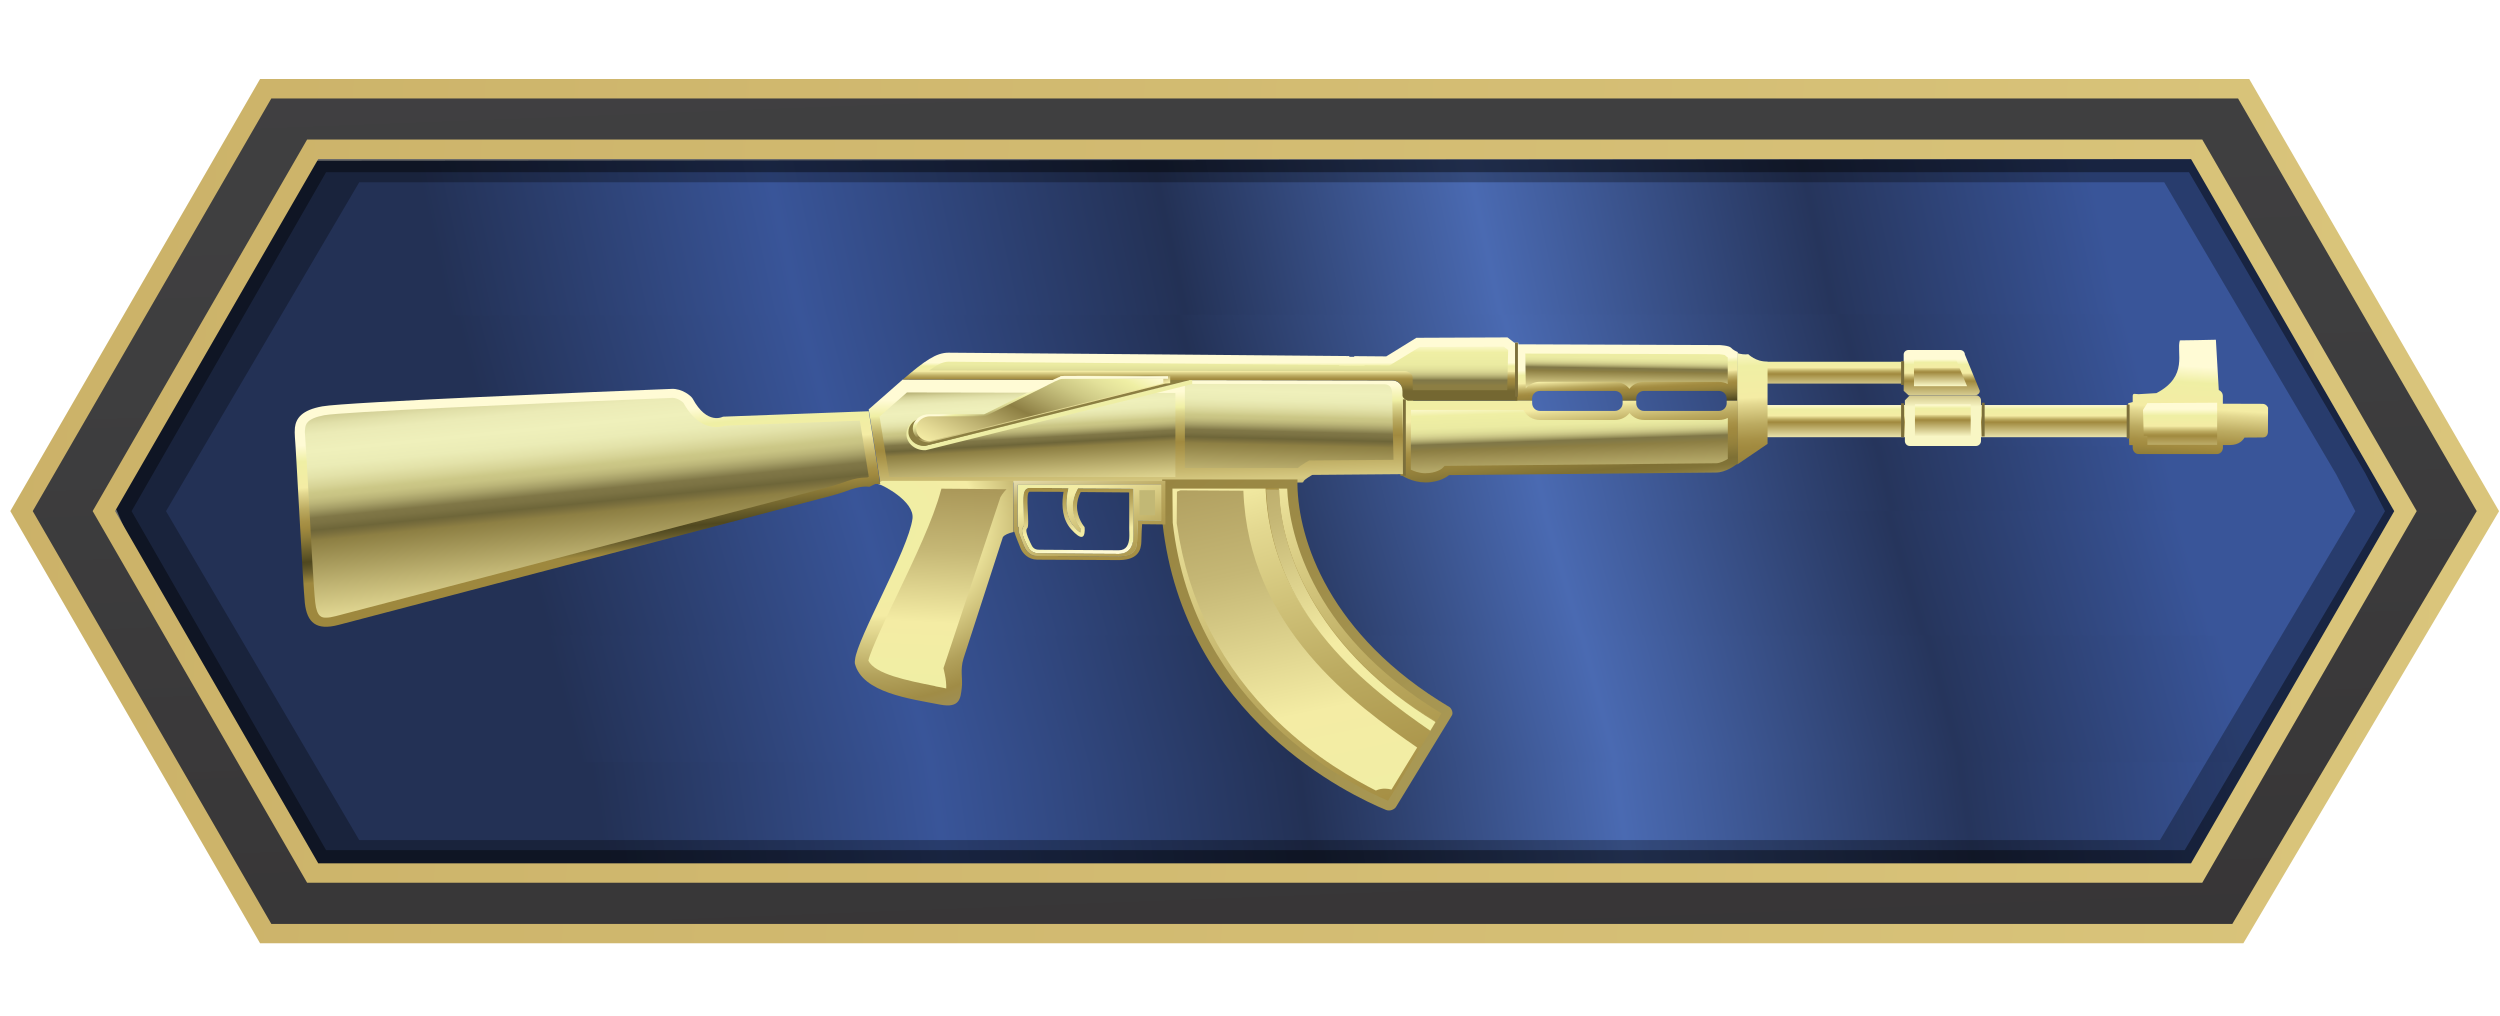 <?xml version="1.0" encoding="UTF-8" standalone="no"?>
<!-- Generator: Adobe Illustrator 16.0.0, SVG Export Plug-In . SVG Version: 6.00 Build 0)  -->

<svg
   xmlns:dc="http://purl.org/dc/elements/1.1/"
   xmlns:cc="http://creativecommons.org/ns#"
   xmlns:rdf="http://www.w3.org/1999/02/22-rdf-syntax-ns#"
   xmlns:svg="http://www.w3.org/2000/svg"
   xmlns="http://www.w3.org/2000/svg"
   xmlns:sodipodi="http://sodipodi.sourceforge.net/DTD/sodipodi-0.dtd"
   xmlns:inkscape="http://www.inkscape.org/namespaces/inkscape"
   version="1.1"
   id="Layer_1"
   x="0px"
   y="0px"
   width="32px"
   height="13px"
   viewBox="0 0 32 13"
   enable-background="new 0 0 32 13"
   xml:space="preserve"
   sodipodi:docname="skillgroup1619101956.svg"
   inkscape:version="0.92.4 (5da689c313, 2019-01-14)"><defs
   id="defs2902"><linearGradient
     id="SVGID_2_-7"
     gradientUnits="userSpaceOnUse"
     x1="3.835"
     y1="6.618"
     x2="27.44"
     y2="0.693"><stop
       offset="0"
       style="stop-color:#395599"
       id="stop25-8" /><stop
       offset="0.172"
       style="stop-color:#26355C"
       id="stop27-5" /><stop
       offset="0.371"
       style="stop-color:#4A6AB2"
       id="stop29-3" /><stop
       offset="0.559"
       style="stop-color:#233155"
       id="stop31-2" /><stop
       offset="0.79"
       style="stop-color:#395599"
       id="stop33-1" /><stop
       offset="1"
       style="stop-color:#233155"
       id="stop35-1" /></linearGradient><linearGradient
     id="SVGID_2_-2"
     gradientUnits="userSpaceOnUse"
     x1="3.835"
     y1="6.618"
     x2="27.44"
     y2="0.693"><stop
       offset="0"
       style="stop-color:#395599"
       id="stop25-82" /><stop
       offset="0.172"
       style="stop-color:#26355C"
       id="stop27-9" /><stop
       offset="0.371"
       style="stop-color:#4A6AB2"
       id="stop29-6" /><stop
       offset="0.559"
       style="stop-color:#233155"
       id="stop31-6" /><stop
       offset="0.79"
       style="stop-color:#395599"
       id="stop33-7" /><stop
       offset="1"
       style="stop-color:#233155"
       id="stop35-2" /></linearGradient><linearGradient
     id="SVGID_2_-3"
     gradientUnits="userSpaceOnUse"
     x1="3.835"
     y1="6.618"
     x2="27.44"
     y2="0.693"><stop
       offset="0"
       style="stop-color:#395599"
       id="stop25-87" /><stop
       offset="0.172"
       style="stop-color:#26355C"
       id="stop27-0" /><stop
       offset="0.371"
       style="stop-color:#4A6AB2"
       id="stop29-9" /><stop
       offset="0.559"
       style="stop-color:#233155"
       id="stop31-22" /><stop
       offset="0.79"
       style="stop-color:#395599"
       id="stop33-4" /><stop
       offset="1"
       style="stop-color:#233155"
       id="stop35-4" /></linearGradient><linearGradient
     id="SVGID_2_-5"
     gradientUnits="userSpaceOnUse"
     x1="30.376"
     y1="0.179"
     x2="6.022"
     y2="4.322"><stop
       offset="0"
       style="stop-color:#395599"
       id="stop25-7" /><stop
       offset="0.172"
       style="stop-color:#26355C"
       id="stop27-3" /><stop
       offset="0.381"
       style="stop-color:#4A6AB2"
       id="stop29-92" /><stop
       offset="0.572"
       style="stop-color:#233155"
       id="stop31-9" /><stop
       offset="0.794"
       style="stop-color:#395599"
       id="stop33-70" /><stop
       offset="1"
       style="stop-color:#233155"
       id="stop35-7" /></linearGradient><linearGradient
     id="SVGID_2_-27"
     gradientUnits="userSpaceOnUse"
     x1="28.489"
     y1="-0.64"
     x2="6.845"
     y2="5.649"><stop
       offset="0"
       style="stop-color:#395599"
       id="stop25-6" /><stop
       offset="0.175"
       style="stop-color:#26355C"
       id="stop27-7" /><stop
       offset="0.381"
       style="stop-color:#4A6AB2"
       id="stop29-4" /><stop
       offset="0.572"
       style="stop-color:#233155"
       id="stop31-4" /><stop
       offset="0.79"
       style="stop-color:#395599"
       id="stop33-6" /><stop
       offset="1"
       style="stop-color:#233155"
       id="stop35-74" /></linearGradient><linearGradient
     id="SVGID_2_-73"
     gradientUnits="userSpaceOnUse"
     x1="27.071"
     y1="-0.601"
     x2="6.731"
     y2="5.649"><stop
       offset="0"
       style="stop-color:#395599"
       id="stop25-65" /><stop
       offset="0.174"
       style="stop-color:#26355C"
       id="stop27-50" /><stop
       offset="0.38"
       style="stop-color:#4A6AB2"
       id="stop29-91" /><stop
       offset="0.568"
       style="stop-color:#233155"
       id="stop31-61" /><stop
       offset="0.791"
       style="stop-color:#395599"
       id="stop33-41" /><stop
       offset="1"
       style="stop-color:#233155"
       id="stop35-6" /></linearGradient><linearGradient
     id="SVGID_2_-9"
     gradientUnits="userSpaceOnUse"
     x1="4.756"
     y1="6.5"
     x2="25.517"
     y2="1.436"><stop
       offset="0"
       style="stop-color:#395599"
       id="stop25-61" /><stop
       offset="0.172"
       style="stop-color:#26355C"
       id="stop27-4" /><stop
       offset="0.379"
       style="stop-color:#4A6AB2"
       id="stop29-2" /><stop
       offset="0.568"
       style="stop-color:#233155"
       id="stop31-47" /><stop
       offset="0.79"
       style="stop-color:#395599"
       id="stop33-3" /><stop
       offset="1"
       style="stop-color:#233155"
       id="stop35-3" /></linearGradient><linearGradient
     id="SVGID_2_-38"
     gradientUnits="userSpaceOnUse"
     x1="5.097"
     y1="7.006"
     x2="25.772"
     y2="1.203"><stop
       offset="0"
       style="stop-color:#395599"
       id="stop25-9" /><stop
       offset="0.17"
       style="stop-color:#26355C"
       id="stop27-6" /><stop
       offset="0.372"
       style="stop-color:#4A6AB2"
       id="stop29-5" /><stop
       offset="0.567"
       style="stop-color:#233155"
       id="stop31-3" /><stop
       offset="0.793"
       style="stop-color:#395599"
       id="stop33-8" /><stop
       offset="1"
       style="stop-color:#233155"
       id="stop35-8" /></linearGradient><linearGradient
     id="SVGID_2_-8"
     gradientUnits="userSpaceOnUse"
     x1="3.835"
     y1="6.618"
     x2="27.44"
     y2="0.693"><stop
       offset="0"
       style="stop-color:#395599"
       id="stop25-2" /><stop
       offset="0.172"
       style="stop-color:#26355C"
       id="stop27-78" /><stop
       offset="0.371"
       style="stop-color:#4A6AB2"
       id="stop29-56" /><stop
       offset="0.559"
       style="stop-color:#233155"
       id="stop31-0" /><stop
       offset="0.79"
       style="stop-color:#395599"
       id="stop33-2" /><stop
       offset="1"
       style="stop-color:#233155"
       id="stop35-43" /></linearGradient><linearGradient
     y2="0.693"
     x2="27.44"
     y1="6.618"
     x1="3.835"
     gradientUnits="userSpaceOnUse"
     id="SVGID_2_-7-5"><stop
       id="stop25-8-0"
       style="stop-color:#395599"
       offset="0" /><stop
       id="stop27-5-0"
       style="stop-color:#26355C"
       offset="0.172" /><stop
       id="stop29-3-3"
       style="stop-color:#4A6AB2"
       offset="0.371" /><stop
       id="stop31-2-2"
       style="stop-color:#233155"
       offset="0.559" /><stop
       id="stop33-1-1"
       style="stop-color:#395599"
       offset="0.79" /><stop
       id="stop35-1-8"
       style="stop-color:#233155"
       offset="1" /></linearGradient><linearGradient
     y2="4.322"
     x2="6.022"
     y1="0.179"
     x1="30.376"
     gradientUnits="userSpaceOnUse"
     id="SVGID_2_-5-1"><stop
       id="stop25-7-5"
       style="stop-color:#395599"
       offset="0" /><stop
       id="stop27-3-1"
       style="stop-color:#26355C"
       offset="0.172" /><stop
       id="stop29-92-5"
       style="stop-color:#4A6AB2"
       offset="0.381" /><stop
       id="stop31-9-8"
       style="stop-color:#233155"
       offset="0.572" /><stop
       id="stop33-70-0"
       style="stop-color:#395599"
       offset="0.794" /><stop
       id="stop35-7-3"
       style="stop-color:#233155"
       offset="1" /></linearGradient><linearGradient
     y2="5.649"
     x2="6.845"
     y1="-0.64"
     x1="28.489"
     gradientUnits="userSpaceOnUse"
     id="SVGID_2_-27-0"><stop
       id="stop25-6-9"
       style="stop-color:#395599"
       offset="0" /><stop
       id="stop27-7-7"
       style="stop-color:#26355C"
       offset="0.175" /><stop
       id="stop29-4-9"
       style="stop-color:#4A6AB2"
       offset="0.381" /><stop
       id="stop31-4-0"
       style="stop-color:#233155"
       offset="0.572" /><stop
       id="stop33-6-4"
       style="stop-color:#395599"
       offset="0.79" /><stop
       id="stop35-74-3"
       style="stop-color:#233155"
       offset="1" /></linearGradient><linearGradient
     y2="5.649"
     x2="6.731"
     y1="-0.601"
     x1="27.071"
     gradientUnits="userSpaceOnUse"
     id="SVGID_2_-73-0"><stop
       id="stop25-65-0"
       style="stop-color:#395599"
       offset="0" /><stop
       id="stop27-50-4"
       style="stop-color:#26355C"
       offset="0.174" /><stop
       id="stop29-91-0"
       style="stop-color:#4A6AB2"
       offset="0.38" /><stop
       id="stop31-61-9"
       style="stop-color:#233155"
       offset="0.568" /><stop
       id="stop33-41-0"
       style="stop-color:#395599"
       offset="0.791" /><stop
       id="stop35-6-9"
       style="stop-color:#233155"
       offset="1" /></linearGradient><linearGradient
     y2="1.436"
     x2="25.517"
     y1="6.5"
     x1="4.756"
     gradientUnits="userSpaceOnUse"
     id="SVGID_2_-9-0"><stop
       id="stop25-61-3"
       style="stop-color:#395599"
       offset="0" /><stop
       id="stop27-4-6"
       style="stop-color:#26355C"
       offset="0.172" /><stop
       id="stop29-2-8"
       style="stop-color:#4A6AB2"
       offset="0.379" /><stop
       id="stop31-47-6"
       style="stop-color:#233155"
       offset="0.568" /><stop
       id="stop33-3-2"
       style="stop-color:#395599"
       offset="0.79" /><stop
       id="stop35-3-9"
       style="stop-color:#233155"
       offset="1" /></linearGradient><linearGradient
     y2="1.203"
     x2="25.772"
     y1="7.006"
     x1="5.097"
     gradientUnits="userSpaceOnUse"
     id="SVGID_2_-38-0"><stop
       id="stop25-9-0"
       style="stop-color:#395599"
       offset="0" /><stop
       id="stop27-6-1"
       style="stop-color:#26355C"
       offset="0.17" /><stop
       id="stop29-5-3"
       style="stop-color:#4A6AB2"
       offset="0.372" /><stop
       id="stop31-3-9"
       style="stop-color:#233155"
       offset="0.567" /><stop
       id="stop33-8-1"
       style="stop-color:#395599"
       offset="0.793" /><stop
       id="stop35-8-2"
       style="stop-color:#233155"
       offset="1" /></linearGradient><linearGradient
     y2="0.693"
     x2="27.44"
     y1="6.618"
     x1="3.835"
     gradientUnits="userSpaceOnUse"
     id="SVGID_2_-7-1"><stop
       id="stop25-8-9"
       style="stop-color:#395599"
       offset="0" /><stop
       id="stop27-5-1"
       style="stop-color:#26355C"
       offset="0.172" /><stop
       id="stop29-3-1"
       style="stop-color:#4A6AB2"
       offset="0.371" /><stop
       id="stop31-2-4"
       style="stop-color:#233155"
       offset="0.559" /><stop
       id="stop33-1-5"
       style="stop-color:#395599"
       offset="0.79" /><stop
       id="stop35-1-3"
       style="stop-color:#233155"
       offset="1" /></linearGradient><linearGradient
     y2="4.322"
     x2="6.022"
     y1="0.179"
     x1="30.376"
     gradientUnits="userSpaceOnUse"
     id="SVGID_2_-5-0"><stop
       id="stop25-7-7"
       style="stop-color:#395599"
       offset="0" /><stop
       id="stop27-3-2"
       style="stop-color:#26355C"
       offset="0.172" /><stop
       id="stop29-92-0"
       style="stop-color:#4A6AB2"
       offset="0.381" /><stop
       id="stop31-9-4"
       style="stop-color:#233155"
       offset="0.572" /><stop
       id="stop33-70-1"
       style="stop-color:#395599"
       offset="0.794" /><stop
       id="stop35-7-6"
       style="stop-color:#233155"
       offset="1" /></linearGradient><linearGradient
     y2="5.649"
     x2="6.845"
     y1="-0.64"
     x1="28.489"
     gradientUnits="userSpaceOnUse"
     id="SVGID_2_-27-9"><stop
       id="stop25-6-0"
       style="stop-color:#395599"
       offset="0" /><stop
       id="stop27-7-4"
       style="stop-color:#26355C"
       offset="0.175" /><stop
       id="stop29-4-3"
       style="stop-color:#4A6AB2"
       offset="0.381" /><stop
       id="stop31-4-4"
       style="stop-color:#233155"
       offset="0.572" /><stop
       id="stop33-6-6"
       style="stop-color:#395599"
       offset="0.79" /><stop
       id="stop35-74-0"
       style="stop-color:#233155"
       offset="1" /></linearGradient><linearGradient
     y2="5.649"
     x2="6.731"
     y1="-0.601"
     x1="27.071"
     gradientUnits="userSpaceOnUse"
     id="SVGID_2_-73-2"><stop
       id="stop25-65-5"
       style="stop-color:#395599"
       offset="0" /><stop
       id="stop27-50-7"
       style="stop-color:#26355C"
       offset="0.174" /><stop
       id="stop29-91-2"
       style="stop-color:#4A6AB2"
       offset="0.38" /><stop
       id="stop31-61-7"
       style="stop-color:#233155"
       offset="0.568" /><stop
       id="stop33-41-7"
       style="stop-color:#395599"
       offset="0.791" /><stop
       id="stop35-6-0"
       style="stop-color:#233155"
       offset="1" /></linearGradient><linearGradient
     y2="1.436"
     x2="25.517"
     y1="6.5"
     x1="4.756"
     gradientUnits="userSpaceOnUse"
     id="SVGID_2_-9-9"><stop
       id="stop25-61-2"
       style="stop-color:#395599"
       offset="0" /><stop
       id="stop27-4-0"
       style="stop-color:#26355C"
       offset="0.172" /><stop
       id="stop29-2-4"
       style="stop-color:#4A6AB2"
       offset="0.379" /><stop
       id="stop31-47-0"
       style="stop-color:#233155"
       offset="0.568" /><stop
       id="stop33-3-8"
       style="stop-color:#395599"
       offset="0.79" /><stop
       id="stop35-3-1"
       style="stop-color:#233155"
       offset="1" /></linearGradient><linearGradient
     y2="1.203"
     x2="25.772"
     y1="7.006"
     x1="5.097"
     gradientUnits="userSpaceOnUse"
     id="SVGID_2_-38-7"><stop
       id="stop25-9-9"
       style="stop-color:#395599"
       offset="0" /><stop
       id="stop27-6-6"
       style="stop-color:#26355C"
       offset="0.17" /><stop
       id="stop29-5-8"
       style="stop-color:#4A6AB2"
       offset="0.372" /><stop
       id="stop31-3-2"
       style="stop-color:#233155"
       offset="0.567" /><stop
       id="stop33-8-5"
       style="stop-color:#395599"
       offset="0.793" /><stop
       id="stop35-8-9"
       style="stop-color:#233155"
       offset="1" /></linearGradient><linearGradient
     y2="0.693"
     x2="27.44"
     y1="6.618"
     x1="3.835"
     gradientUnits="userSpaceOnUse"
     id="SVGID_2_-7-6"><stop
       id="stop25-8-5"
       style="stop-color:#395599"
       offset="0" /><stop
       id="stop27-5-7"
       style="stop-color:#26355C"
       offset="0.172" /><stop
       id="stop29-3-32"
       style="stop-color:#4A6AB2"
       offset="0.371" /><stop
       id="stop31-2-7"
       style="stop-color:#233155"
       offset="0.559" /><stop
       id="stop33-1-0"
       style="stop-color:#395599"
       offset="0.79" /><stop
       id="stop35-1-7"
       style="stop-color:#233155"
       offset="1" /></linearGradient><linearGradient
     y2="4.322"
     x2="6.022"
     y1="0.179"
     x1="30.376"
     gradientUnits="userSpaceOnUse"
     id="SVGID_2_-5-09"><stop
       id="stop25-7-8"
       style="stop-color:#395599"
       offset="0" /><stop
       id="stop27-3-9"
       style="stop-color:#26355C"
       offset="0.172" /><stop
       id="stop29-92-50"
       style="stop-color:#4A6AB2"
       offset="0.381" /><stop
       id="stop31-9-5"
       style="stop-color:#233155"
       offset="0.572" /><stop
       id="stop33-70-03"
       style="stop-color:#395599"
       offset="0.794" /><stop
       id="stop35-7-0"
       style="stop-color:#233155"
       offset="1" /></linearGradient><linearGradient
     y2="5.649"
     x2="6.845"
     y1="-0.64"
     x1="28.489"
     gradientUnits="userSpaceOnUse"
     id="SVGID_2_-27-5"><stop
       id="stop25-6-05"
       style="stop-color:#395599"
       offset="0" /><stop
       id="stop27-7-2"
       style="stop-color:#26355C"
       offset="0.175" /><stop
       id="stop29-4-1"
       style="stop-color:#4A6AB2"
       offset="0.381" /><stop
       id="stop31-4-43"
       style="stop-color:#233155"
       offset="0.572" /><stop
       id="stop33-6-5"
       style="stop-color:#395599"
       offset="0.79" /><stop
       id="stop35-74-6"
       style="stop-color:#233155"
       offset="1" /></linearGradient><linearGradient
     y2="5.649"
     x2="6.731"
     y1="-0.601"
     x1="27.071"
     gradientUnits="userSpaceOnUse"
     id="SVGID_2_-73-9"><stop
       id="stop25-65-3"
       style="stop-color:#395599"
       offset="0" /><stop
       id="stop27-50-79"
       style="stop-color:#26355C"
       offset="0.174" /><stop
       id="stop29-91-4"
       style="stop-color:#4A6AB2"
       offset="0.38" /><stop
       id="stop31-61-5"
       style="stop-color:#233155"
       offset="0.568" /><stop
       id="stop33-41-1"
       style="stop-color:#395599"
       offset="0.791" /><stop
       id="stop35-6-8"
       style="stop-color:#233155"
       offset="1" /></linearGradient><linearGradient
     y2="1.436"
     x2="25.517"
     y1="6.5"
     x1="4.756"
     gradientUnits="userSpaceOnUse"
     id="SVGID_2_-9-3"><stop
       id="stop25-61-1"
       style="stop-color:#395599"
       offset="0" /><stop
       id="stop27-4-4"
       style="stop-color:#26355C"
       offset="0.172" /><stop
       id="stop29-2-3"
       style="stop-color:#4A6AB2"
       offset="0.379" /><stop
       id="stop31-47-4"
       style="stop-color:#233155"
       offset="0.568" /><stop
       id="stop33-3-6"
       style="stop-color:#395599"
       offset="0.79" /><stop
       id="stop35-3-7"
       style="stop-color:#233155"
       offset="1" /></linearGradient><linearGradient
     y2="1.203"
     x2="25.772"
     y1="7.006"
     x1="5.097"
     gradientUnits="userSpaceOnUse"
     id="SVGID_2_-38-04"><stop
       id="stop25-9-7"
       style="stop-color:#395599"
       offset="0" /><stop
       id="stop27-6-4"
       style="stop-color:#26355C"
       offset="0.17" /><stop
       id="stop29-5-6"
       style="stop-color:#4A6AB2"
       offset="0.372" /><stop
       id="stop31-3-7"
       style="stop-color:#233155"
       offset="0.567" /><stop
       id="stop33-8-3"
       style="stop-color:#395599"
       offset="0.793" /><stop
       id="stop35-8-7"
       style="stop-color:#233155"
       offset="1" /></linearGradient></defs><sodipodi:namedview
   pagecolor="#ffffff"
   bordercolor="#666666"
   borderopacity="1"
   objecttolerance="10"
   gridtolerance="10"
   guidetolerance="10"
   inkscape:pageopacity="0"
   inkscape:pageshadow="2"
   inkscape:window-width="1366"
   inkscape:window-height="746"
   id="namedview2900"
   showgrid="false"
   inkscape:zoom="12.8125"
   inkscape:cx="19.151463"
   inkscape:cy="-6.2407251"
   inkscape:window-x="-8"
   inkscape:window-y="-8"
   inkscape:window-maximized="1"
   inkscape:current-layer="g2897" />
<g
   id="g2897">
	
	
	
<polygon
   points="31.527,2.687 30.629,4.668 1.37,4.668 0.473,2.687 "
   id="polygon38-7"
   style="fill:url(#SVGID_2_-5)"
   transform="matrix(0.845,0,0,1,2.634,6.631)" /><polygon
   points="1.37,4.668 0.473,2.687 31.527,2.687 30.629,4.668 "
   id="polygon38-91"
   style="fill:url(#SVGID_2_-27)"
   transform="matrix(0.913,0,0,1,1.426,5.087)" /><polygon
   points="30.629,4.668 1.37,4.668 0.473,2.687 31.527,2.687 "
   id="polygon38-97"
   style="fill:url(#SVGID_2_-73)"
   transform="matrix(0.957,0,0,1,0.876,3.466)" /><polygon
   points="0.473,2.687 31.527,2.687 30.629,4.668 1.37,4.668 "
   id="polygon38-3"
   style="fill:url(#SVGID_2_-9)"
   transform="matrix(-0.974,-7.9168127e-4,7.7078886e-4,-1,31.627,9.231)" /><polygon
   points="0.473,2.687 31.527,2.687 30.629,4.668 1.37,4.668 "
   id="polygon38-34"
   style="fill:url(#SVGID_2_-38)"
   transform="matrix(-0.959,-0.002,0.002,-1,31.369,8.409)" /><polygon
   points="0.473,2.687 31.527,2.687 30.629,4.668 1.37,4.668 "
   id="polygon38-98"
   style="fill:url(#SVGID_2_-8)"
   transform="matrix(-0.853,6.8155102e-4,-5.813429e-4,-1,29.581,6.705)" /><g
   id="g4032"
   transform="translate(-0.003,-0.009)"><g
     id="Layer_4">
</g><g
     id="Layer_1-8">
	<linearGradient
   y2="14.694"
   x2="16.687"
   y1="-2.568"
   x1="15.518"
   gradientUnits="userSpaceOnUse"
   id="SVGID_1_-4">
		<stop
   id="stop3569"
   style="stop-color:#1B75BC"
   offset="0" />
		<stop
   id="stop3571"
   style="stop-color:#295787"
   offset="0.183" />
		<stop
   id="stop3573"
   style="stop-color:#263E61"
   offset="0.372" />
		<stop
   id="stop3575"
   style="stop-color:#1E2B47"
   offset="0.553" />
		<stop
   id="stop3577"
   style="stop-color:#181D35"
   offset="0.722" />
		<stop
   id="stop3579"
   style="stop-color:#13142B"
   offset="0.874" />
		<stop
   id="stop3581"
   style="stop-color:#111028"
   offset="0.994" />
	</linearGradient>
	
	<linearGradient
   y2="1.39"
   x2="16.126"
   y1="7.595"
   x1="16.126"
   gradientUnits="userSpaceOnUse"
   id="SVGID_2_-1">
		<stop
   id="stop3586"
   style="stop-color:#5C7FC0"
   offset="0" />
		<stop
   id="stop3588"
   style="stop-color:#3D464F;stop-opacity:0"
   offset="1" />
	</linearGradient>
	
	<path
   id="path3593"
   d="M 28.615,1.637 H 3.666 L 1.113,6.552 4.094,11.467 H 28.54 l 2.627,-4.915 z m -0.964,9.125 H 4.601 L 2.128,6.552 4.601,2.342 h 23.104 l 2.202,3.74 0.244,0.47 z"
   inkscape:connector-curvature="0"
   style="opacity:0.29" />
	<path
   id="path3595"
   d="M 28.545,1.487 H 3.654 l -2.95,5.065 2.95,5.065 H 28.49 l 3.087,-5.065 z m -0.578,9.404 H 4.177 L 1.687,6.552 4.177,2.213 h 23.845 l 2.257,3.854 0.252,0.485 z"
   inkscape:connector-curvature="0"
   style="opacity:0.41" />
	<linearGradient
   y2="-2.021"
   x2="15.799"
   y1="16.251"
   x1="16.504"
   gradientUnits="userSpaceOnUse"
   id="SVGID_3_-8">
		<stop
   id="stop3597"
   style="stop-color:#130E0F"
   offset="0" />
		<stop
   id="stop3599"
   style="stop-color:#201B1C"
   offset="0" />
		<stop
   id="stop3601"
   style="stop-color:#2C2829"
   offset="0" />
		<stop
   id="stop3603"
   style="stop-color:#343233"
   offset="0" />
		<stop
   id="stop3605"
   style="stop-color:#3A393A"
   offset="0.406" />
		<stop
   id="stop3607"
   style="stop-color:#3E3E3F"
   offset="0.651" />
		<stop
   id="stop3609"
   style="stop-color:#414042"
   offset="1" />
		<stop
   id="stop3611"
   style="stop-color:#363436"
   offset="1" />
		<stop
   id="stop3613"
   style="stop-color:#2A2627"
   offset="1" />
		<stop
   id="stop3615"
   style="stop-color:#201B1C"
   offset="1" />
		<stop
   id="stop3617"
   style="stop-color:#181314"
   offset="1" />
		<stop
   id="stop3619"
   style="stop-color:#130E0F"
   offset="1" />
		<stop
   id="stop3621"
   style="stop-color:#110C0D"
   offset="1" />
	</linearGradient>
	<path
   style="fill:url(#SVGID_3_-8)"
   id="path3624"
   d="M 28.799,1.145 H 3.481 L 0.355,6.552 3.481,11.959 H 28.724 L 31.925,6.552 Z M 28.197,11.184 H 4.083 L 1.41,6.552 4.083,1.92 h 24.115 l 2.673,4.632 z"
   inkscape:connector-curvature="0" />
	<linearGradient
   y2="8.414"
   x2="91.805"
   y1="-0.582"
   x1="-47.422"
   gradientUnits="userSpaceOnUse"
   id="SVGID_4_-6">
		<stop
   id="stop3626"
   style="stop-color:#AB893E"
   offset="0" />
		<stop
   id="stop3628"
   style="stop-color:#A4833B"
   offset="0.056" />
		<stop
   id="stop3630"
   style="stop-color:#907533"
   offset="0.066" />
		<stop
   id="stop3632"
   style="stop-color:#776028"
   offset="0.066" />
		<stop
   id="stop3634"
   style="stop-color:#AD8C41"
   offset="0.094" />
		<stop
   id="stop3636"
   style="stop-color:#BFA258"
   offset="0.149" />
		<stop
   id="stop3638"
   style="stop-color:#F4E79E"
   offset="0.982" />
		<stop
   id="stop3640"
   style="stop-color:#F9ECA4"
   offset="1" />
	</linearGradient>
	<path
   style="fill:url(#SVGID_4_-6)"
   id="path3643"
   d="M 28.718,12.083 H 3.332 L 0.135,6.551 3.332,1.02 h 25.461 l 3.198,5.532 z M 3.476,11.835 H 28.577 L 31.705,6.551 28.65,1.269 H 3.476 L 0.422,6.551 Z M 28.192,11.308 H 3.934 L 1.189,6.551 3.934,1.795 h 24.258 l 2.745,4.756 z M 4.077,11.06 H 28.048 L 30.649,6.552 28.048,2.044 H 4.077 L 1.476,6.551 Z"
   inkscape:connector-curvature="0" />
	
</g><g
     display="none"
     id="Layer_3"
     style="display:none">
</g><g
     display="none"
     id="guides"
     style="display:none">
</g></g><g
   id="g19588"
   transform="matrix(0.949,0,0,0.847,0.904,13.878)">
	
	<linearGradient
   y2="13.346"
   x2="16.537"
   y1="2.961"
   x1="16.537"
   gradientUnits="userSpaceOnUse"
   id="SVGID_5_"
   gradientTransform="translate(0.379,2.665)">
		<stop
   id="stop17261"
   style="stop-color:#000C14"
   offset="0" />
		<stop
   id="stop17263"
   style="stop-color:#000E17"
   offset="0.212" />
		<stop
   id="stop17265"
   style="stop-color:#03151E"
   offset="0.38" />
		<stop
   id="stop17267"
   style="stop-color:#0D1D27"
   offset="0.532" />
		<stop
   id="stop17269"
   style="stop-color:#182533"
   offset="0.675" />
		<stop
   id="stop17271"
   style="stop-color:#212D40"
   offset="0.811" />
		<stop
   id="stop17273"
   style="stop-color:#2B354F"
   offset="0.941" />
		<stop
   id="stop17275"
   style="stop-color:#303957"
   offset="1" />
	</linearGradient>
	
	<g
   id="g19586"
   transform="translate(-0.11,0.055)">
		
		
	<g
   id="g22489"
   transform="translate(-0.561,-5.528)">
	
	
		<radialGradient
   gradientUnits="userSpaceOnUse"
   gradientTransform="matrix(0.614,0,0,0.614,-0.008,-41.735)"
   r="15.534"
   cy="78.423"
   cx="27.251"
   id="SVGID_5_-8">
		<stop
   id="stop21496"
   style="stop-color:#303957"
   offset="0" />
		<stop
   id="stop21498"
   style="stop-color:#2B354F"
   offset="0.059" />
		<stop
   id="stop21500"
   style="stop-color:#212D40"
   offset="0.189" />
		<stop
   id="stop21502"
   style="stop-color:#182533"
   offset="0.325" />
		<stop
   id="stop21504"
   style="stop-color:#0D1D27"
   offset="0.468" />
		<stop
   id="stop21506"
   style="stop-color:#03151E"
   offset="0.62" />
		<stop
   id="stop21508"
   style="stop-color:#000E17"
   offset="0.788" />
		<stop
   id="stop21510"
   style="stop-color:#000C14"
   offset="1" />
	</radialGradient>
	
	<g
   id="g22487">
		
		<g
   id="g22485"
   transform="translate(0.68,-9.505)">
			<g
   id="g22467">
				<linearGradient
   y2="4.712"
   x2="25.37"
   y1="5.256"
   x1="25.37"
   gradientUnits="userSpaceOnUse"
   id="SVGID_13_">
					<stop
   id="stop21638"
   style="stop-color:#F8F6C4"
   offset="0.011" />
					<stop
   id="stop21640"
   style="stop-color:#A18A3F"
   offset="0.516" />
					<stop
   id="stop21642"
   style="stop-color:#A89247"
   offset="0.545" />
					<stop
   id="stop21644"
   style="stop-color:#BCAB61"
   offset="0.599" />
					<stop
   id="stop21646"
   style="stop-color:#E3D890"
   offset="0.67" />
					<stop
   id="stop21648"
   style="stop-color:#F4ECA4"
   offset="0.694" />
					<stop
   id="stop21650"
   style="stop-color:#EFEFA4"
   offset="0.882" />
					<stop
   id="stop21652"
   style="stop-color:#FFFBD5"
   offset="1" />
				</linearGradient>
				<rect
   id="rect21655"
   height="0.486"
   width="5.029"
   y="4.714"
   x="22.855"
   style="fill:url(#SVGID_13_)" />
				<linearGradient
   y2="4.139"
   x2="28.736"
   y1="6.195"
   x1="28.598"
   gradientUnits="userSpaceOnUse"
   id="SVGID_14_">
					<stop
   id="stop21657"
   style="stop-color:#9E883E"
   offset="0" />
					<stop
   id="stop21659"
   style="stop-color:#8B7A38"
   offset="0.03" />
					<stop
   id="stop21661"
   style="stop-color:#726530"
   offset="0.071" />
					<stop
   id="stop21663"
   style="stop-color:#605628"
   offset="0.107" />
					<stop
   id="stop21665"
   style="stop-color:#544C22"
   offset="0.137" />
					<stop
   id="stop21667"
   style="stop-color:#50481F"
   offset="0.156" />
					<stop
   id="stop21669"
   style="stop-color:#5A5124"
   offset="0.182" />
					<stop
   id="stop21671"
   style="stop-color:#8E7C39"
   offset="0.335" />
					<stop
   id="stop21673"
   style="stop-color:#A18A3F"
   offset="0.403" />
					<stop
   id="stop21675"
   style="stop-color:#A89247"
   offset="0.451" />
					<stop
   id="stop21677"
   style="stop-color:#BCAB61"
   offset="0.539" />
					<stop
   id="stop21679"
   style="stop-color:#E3D890"
   offset="0.655" />
					<stop
   id="stop21681"
   style="stop-color:#F4ECA4"
   offset="0.694" />
					<stop
   id="stop21683"
   style="stop-color:#EFEFA4"
   offset="0.882" />
					<stop
   id="stop21685"
   style="stop-color:#FFFBD5"
   offset="1" />
				</linearGradient>
				<path
   id="path21688"
   d="M 29.555,4.696 C 29.51,4.696 29.147,4.694 29.02,4.694 V 4.579 c 0,-0.043 -0.023,-0.078 -0.055,-0.092 l -0.039,-0.76 c 0,0 -0.459,0.012 -0.486,0.01 -0.051,0.18 0.121,0.541 -0.316,0.797 l -0.24,0.016 c -0.045,0 -0.08,-0.023 -0.08,0.029 v 0.09 c -0.02,0.006 -0.041,0.012 -0.061,0.018 l 0.014,0.633 h 0.047 v 0.039 c 0,0.053 0.035,0.096 0.08,0.096 h 1.057 c 0.043,0 0.08,-0.043 0.08,-0.096 v -0.04 h 0.092 c 0.133,0 0.182,-0.082 0.199,-0.113 0,0 0.18,-0.002 0.248,-0.002 0.066,0 0.068,-0.078 0.068,-0.078 L 29.63,4.753 c -10e-4,0 -0.021,-0.057 -0.075,-0.057 z"
   inkscape:connector-curvature="0"
   style="fill:url(#SVGID_14_)" />
				<linearGradient
   y2="4.776"
   x2="28.443"
   y1="5.616"
   x1="28.443"
   gradientUnits="userSpaceOnUse"
   id="SVGID_15_">
					<stop
   id="stop21690"
   style="stop-color:#F8F6C4"
   offset="0.011" />
					<stop
   id="stop21692"
   style="stop-color:#A18A3F"
   offset="0.516" />
					<stop
   id="stop21694"
   style="stop-color:#A89247"
   offset="0.545" />
					<stop
   id="stop21696"
   style="stop-color:#BCAB61"
   offset="0.599" />
					<stop
   id="stop21698"
   style="stop-color:#E3D890"
   offset="0.67" />
					<stop
   id="stop21700"
   style="stop-color:#F4ECA4"
   offset="0.694" />
					<stop
   id="stop21702"
   style="stop-color:#EFEFA4"
   offset="0.882" />
					<stop
   id="stop21704"
   style="stop-color:#FFFBD5"
   offset="1" />
				</linearGradient>
				<polygon
   id="polygon21707"
   points="28.943,5.315 28.002,5.315 28.002,5.181 27.953,5.181 27.943,4.788 28.002,4.685 28.943,4.679 28.943,5.181 "
   style="fill:url(#SVGID_15_)" />
				<linearGradient
   y2="3.988"
   x2="23.868"
   y1="4.522"
   x1="23.868"
   gradientUnits="userSpaceOnUse"
   id="SVGID_16_">
					<stop
   id="stop21709"
   style="stop-color:#F8F6C4"
   offset="0.011" />
					<stop
   id="stop21711"
   style="stop-color:#A18A3F"
   offset="0.516" />
					<stop
   id="stop21713"
   style="stop-color:#A89247"
   offset="0.545" />
					<stop
   id="stop21715"
   style="stop-color:#BCAB61"
   offset="0.599" />
					<stop
   id="stop21717"
   style="stop-color:#E3D890"
   offset="0.67" />
					<stop
   id="stop21719"
   style="stop-color:#F4ECA4"
   offset="0.694" />
					<stop
   id="stop21721"
   style="stop-color:#EFEFA4"
   offset="0.882" />
					<stop
   id="stop21723"
   style="stop-color:#FFFBD5"
   offset="1" />
				</linearGradient>
				<rect
   id="rect21726"
   height="0.33"
   width="2.209"
   y="4.06"
   x="22.764"
   style="fill:url(#SVGID_16_)" />
				<linearGradient
   y2="4.092"
   x2="20.966"
   y1="4.735"
   x1="21.012"
   gradientUnits="userSpaceOnUse"
   id="SVGID_17_">
					<stop
   id="stop21728"
   style="stop-color:#50481F"
   offset="0" />
					<stop
   id="stop21730"
   style="stop-color:#685D2B"
   offset="0.086" />
					<stop
   id="stop21732"
   style="stop-color:#817235"
   offset="0.19" />
					<stop
   id="stop21734"
   style="stop-color:#93803B"
   offset="0.281" />
					<stop
   id="stop21736"
   style="stop-color:#9D873E"
   offset="0.355" />
					<stop
   id="stop21738"
   style="stop-color:#A18A3F"
   offset="0.403" />
					<stop
   id="stop21740"
   style="stop-color:#A89247"
   offset="0.451" />
					<stop
   id="stop21742"
   style="stop-color:#BCAB61"
   offset="0.539" />
					<stop
   id="stop21744"
   style="stop-color:#E3D890"
   offset="0.655" />
					<stop
   id="stop21746"
   style="stop-color:#F4ECA4"
   offset="0.694" />
					<stop
   id="stop21748"
   style="stop-color:#EFEFA4"
   offset="0.882" />
					<stop
   id="stop21750"
   style="stop-color:#FFFBD5"
   offset="1" />
				</linearGradient>
				<path
   id="path21753"
   d="m 19.703,4.616 c 0,-0.064 0.047,-0.115 0.105,-0.115 h 1.01 c 0.059,0 0.105,0.051 0.105,0.115 v 0.033 h 0.184 V 4.616 c 0,-0.064 0.047,-0.115 0.105,-0.115 h 1.01 c 0.059,0 0.105,0.051 0.105,0.115 v 0.033 h 0.15 V 3.913 C 22.446,3.899 22.413,3.88 22.387,3.849 22.36,3.814 22.231,3.808 22.231,3.808 l -2.76,-0.012 0.008,0.854 h 0.223 V 4.616 Z"
   inkscape:connector-curvature="0"
   style="fill:url(#SVGID_17_)" />
				<linearGradient
   y2="3.82"
   x2="22.62"
   y1="6.377"
   x1="22.758"
   gradientUnits="userSpaceOnUse"
   id="SVGID_18_">
					<stop
   id="stop21755"
   style="stop-color:#50481F"
   offset="0" />
					<stop
   id="stop21757"
   style="stop-color:#685D2B"
   offset="0.086" />
					<stop
   id="stop21759"
   style="stop-color:#817235"
   offset="0.19" />
					<stop
   id="stop21761"
   style="stop-color:#93803B"
   offset="0.281" />
					<stop
   id="stop21763"
   style="stop-color:#9D873E"
   offset="0.355" />
					<stop
   id="stop21765"
   style="stop-color:#A18A3F"
   offset="0.403" />
					<stop
   id="stop21767"
   style="stop-color:#A89247"
   offset="0.451" />
					<stop
   id="stop21769"
   style="stop-color:#BCAB61"
   offset="0.539" />
					<stop
   id="stop21771"
   style="stop-color:#E3D890"
   offset="0.655" />
					<stop
   id="stop21773"
   style="stop-color:#F4ECA4"
   offset="0.694" />
					<stop
   id="stop21775"
   style="stop-color:#EFEFA4"
   offset="0.882" />
					<stop
   id="stop21777"
   style="stop-color:#FFFBD5"
   offset="1" />
				</linearGradient>
				<path
   id="path21780"
   d="m 22.619,3.946 c 0,0 -0.055,0.01 -0.119,-0.008 C 22.49,3.934 22.482,3.932 22.471,3.928 V 5.612 L 22.879,5.301 V 4.06 c -0.16,0 -0.26,-0.114 -0.26,-0.114 z"
   inkscape:connector-curvature="0"
   style="fill:url(#SVGID_18_)" />
				<linearGradient
   y2="4.169"
   x2="20.094"
   y1="6.069"
   x1="20.294"
   gradientUnits="userSpaceOnUse"
   id="SVGID_19_">
					<stop
   id="stop21782"
   style="stop-color:#DFD38B"
   offset="0" />
					<stop
   id="stop21784"
   style="stop-color:#DACE86"
   offset="0.003" />
					<stop
   id="stop21786"
   style="stop-color:#B6A866"
   offset="0.032" />
					<stop
   id="stop21788"
   style="stop-color:#9C8E4F"
   offset="0.062" />
					<stop
   id="stop21790"
   style="stop-color:#8B7C3F"
   offset="0.094" />
					<stop
   id="stop21792"
   style="stop-color:#817337"
   offset="0.13" />
					<stop
   id="stop21794"
   style="stop-color:#7F7034"
   offset="0.177" />
					<stop
   id="stop21796"
   style="stop-color:#817235"
   offset="0.19" />
					<stop
   id="stop21798"
   style="stop-color:#93803B"
   offset="0.281" />
					<stop
   id="stop21800"
   style="stop-color:#9D873E"
   offset="0.355" />
					<stop
   id="stop21802"
   style="stop-color:#A18A3F"
   offset="0.403" />
					<stop
   id="stop21804"
   style="stop-color:#A89247"
   offset="0.451" />
					<stop
   id="stop21806"
   style="stop-color:#BCAB61"
   offset="0.539" />
					<stop
   id="stop21808"
   style="stop-color:#E3D890"
   offset="0.655" />
					<stop
   id="stop21810"
   style="stop-color:#F4ECA4"
   offset="0.694" />
					<stop
   id="stop21812"
   style="stop-color:#EFEFA4"
   offset="0.882" />
					<stop
   id="stop21814"
   style="stop-color:#FFFBD5"
   offset="1" />
				</linearGradient>
				<path
   id="path21817"
   d="m 22.328,4.649 v 0.037 c 0,0.064 -0.047,0.117 -0.105,0.117 h -1.01 c -0.059,0 -0.105,-0.053 -0.105,-0.117 V 4.649 h -0.184 v 0.037 c 0,0.064 -0.047,0.117 -0.105,0.117 h -1.01 C 19.75,4.803 19.704,4.75 19.704,4.686 V 4.649 H 19.48 18.966 18.1 L 18.07,4.36 17.931,4.438 17.927,5.782 h 0.025 c 0,0 0.131,0.1 0.311,0.102 0.211,0 0.32,-0.111 0.32,-0.111 0,0 3.473,-0.039 3.6,-0.039 0.129,0 0.256,-0.107 0.256,-0.107 L 22.478,5.598 V 4.649 Z"
   inkscape:connector-curvature="0"
   style="fill:url(#SVGID_19_)" />
				
					<linearGradient
   gradientTransform="matrix(0.338,0,0,0.378,982.398,447.754)"
   y2="-1174.002"
   x2="-2830.98"
   y1="-1171.975"
   x1="-2830.98"
   gradientUnits="userSpaceOnUse"
   id="SVGID_20_">
					<stop
   id="stop21819"
   style="stop-color:#F8F6C4"
   offset="0.011" />
					<stop
   id="stop21821"
   style="stop-color:#A18A3F"
   offset="0.516" />
					<stop
   id="stop21823"
   style="stop-color:#A89247"
   offset="0.545" />
					<stop
   id="stop21825"
   style="stop-color:#BCAB61"
   offset="0.599" />
					<stop
   id="stop21827"
   style="stop-color:#E3D890"
   offset="0.67" />
					<stop
   id="stop21829"
   style="stop-color:#F4ECA4"
   offset="0.694" />
					<stop
   id="stop21831"
   style="stop-color:#EFEFA4"
   offset="0.882" />
					<stop
   id="stop21833"
   style="stop-color:#FFFBD5"
   offset="1" />
				</linearGradient>
				<path
   id="path21836"
   d="m 25.758,5.257 c 0,0.041 -0.031,0.076 -0.068,0.076 h -0.893 c -0.037,0 -0.066,-0.035 -0.066,-0.076 V 4.644 l 0.066,-0.076 h 0.893 c 0.037,0 0.068,0.033 0.068,0.076 z"
   inkscape:connector-curvature="0"
   style="fill:url(#SVGID_20_)" />
				<linearGradient
   y2="4.706"
   x2="25.243"
   y1="5.194"
   x1="25.243"
   gradientUnits="userSpaceOnUse"
   id="SVGID_21_">
					<stop
   id="stop21838"
   style="stop-color:#F8F6C4"
   offset="0.011" />
					<stop
   id="stop21840"
   style="stop-color:#A18A3F"
   offset="0.516" />
					<stop
   id="stop21842"
   style="stop-color:#A89247"
   offset="0.545" />
					<stop
   id="stop21844"
   style="stop-color:#BCAB61"
   offset="0.599" />
					<stop
   id="stop21846"
   style="stop-color:#E3D890"
   offset="0.67" />
					<stop
   id="stop21848"
   style="stop-color:#F4ECA4"
   offset="0.694" />
					<stop
   id="stop21850"
   style="stop-color:#EFEFA4"
   offset="0.882" />
					<stop
   id="stop21852"
   style="stop-color:#FFFBD5"
   offset="1" />
				</linearGradient>
				<rect
   id="rect21855"
   height="0.488"
   width="0.752"
   y="4.706"
   x="24.867"
   style="fill:url(#SVGID_21_)" />
				<linearGradient
   y2="4.528"
   x2="14.352"
   y1="6.554"
   x1="14.421"
   gradientUnits="userSpaceOnUse"
   id="SVGID_22_">
					<stop
   id="stop21857"
   style="stop-color:#50481F"
   offset="0.124" />
					<stop
   id="stop21859"
   style="stop-color:#796F3F"
   offset="0.175" />
					<stop
   id="stop21861"
   style="stop-color:#A0955B"
   offset="0.226" />
					<stop
   id="stop21863"
   style="stop-color:#BDB170"
   offset="0.269" />
					<stop
   id="stop21865"
   style="stop-color:#D0C37D"
   offset="0.305" />
					<stop
   id="stop21867"
   style="stop-color:#D7CA82"
   offset="0.328" />
					<stop
   id="stop21869"
   style="stop-color:#AB964B"
   offset="0.561" />
					<stop
   id="stop21871"
   style="stop-color:#A18A3F"
   offset="0.624" />
					<stop
   id="stop21873"
   style="stop-color:#A79347"
   offset="0.667" />
					<stop
   id="stop21875"
   style="stop-color:#BBAC62"
   offset="0.747" />
					<stop
   id="stop21877"
   style="stop-color:#E0DB92"
   offset="0.852" />
					<stop
   id="stop21879"
   style="stop-color:#EFEFA4"
   offset="0.882" />
					<stop
   id="stop21881"
   style="stop-color:#FFFBD5"
   offset="1" />
				</linearGradient>
				<path
   id="path21884"
   d="m 17.816,4.343 c -0.07,0 -6.602,-0.014 -6.602,-0.014 -0.123,0.119 -0.273,0.27 -0.459,0.451 l 0.156,1.105 h 3.751 1.941 l 0.014,-0.006 c 0,-0.018 0.026,-0.041 0.056,-0.064 0.031,-0.023 0.064,-0.045 0.064,-0.045 l 1.234,-0.012 -0.02,-1.133 h 0.002 c 0,0 0,-0.053 0,-0.139 0,-0.086 -0.068,-0.143 -0.137,-0.143 z"
   inkscape:connector-curvature="0"
   style="fill:url(#SVGID_22_)" />
				
					<linearGradient
   gradientTransform="matrix(0.338,0,0,0.338,982.394,477.532)"
   y2="-1400.919"
   x2="-2831.014"
   y1="-1398.892"
   x1="-2831.014"
   gradientUnits="userSpaceOnUse"
   id="SVGID_23_">
					<stop
   id="stop21886"
   style="stop-color:#F8F6C4"
   offset="0.011" />
					<stop
   id="stop21888"
   style="stop-color:#A18A3F"
   offset="0.516" />
					<stop
   id="stop21890"
   style="stop-color:#A89247"
   offset="0.545" />
					<stop
   id="stop21892"
   style="stop-color:#BCAB61"
   offset="0.599" />
					<stop
   id="stop21894"
   style="stop-color:#E3D890"
   offset="0.67" />
					<stop
   id="stop21896"
   style="stop-color:#F4ECA4"
   offset="0.694" />
					<stop
   id="stop21898"
   style="stop-color:#EFEFA4"
   offset="0.882" />
					<stop
   id="stop21900"
   style="stop-color:#FFFBD5"
   offset="1" />
				</linearGradient>
				<path
   id="path21903"
   d="m 25.742,4.499 c 0,0.039 -0.031,0.068 -0.068,0.068 H 24.781 L 24.715,4.499 V 3.95 c 0,-0.037 0.029,-0.068 0.066,-0.068 h 0.693 c 0.037,0 0.066,0.031 0.066,0.068 z"
   inkscape:connector-curvature="0"
   style="fill:url(#SVGID_23_)" />
				<linearGradient
   y2="4.021"
   x2="25.212"
   y1="4.429"
   x1="25.212"
   gradientUnits="userSpaceOnUse"
   id="SVGID_24_">
					<stop
   id="stop21905"
   style="stop-color:#F8F6C4"
   offset="0.011" />
					<stop
   id="stop21907"
   style="stop-color:#A18A3F"
   offset="0.516" />
					<stop
   id="stop21909"
   style="stop-color:#A89247"
   offset="0.545" />
					<stop
   id="stop21911"
   style="stop-color:#BCAB61"
   offset="0.599" />
					<stop
   id="stop21913"
   style="stop-color:#E3D890"
   offset="0.67" />
					<stop
   id="stop21915"
   style="stop-color:#F4ECA4"
   offset="0.694" />
					<stop
   id="stop21917"
   style="stop-color:#EFEFA4"
   offset="0.882" />
					<stop
   id="stop21919"
   style="stop-color:#FFFBD5"
   offset="1" />
				</linearGradient>
				<polygon
   id="polygon21922"
   points="25.57,4.429 24.854,4.429 24.854,4.021 25.42,4.021 "
   style="fill:url(#SVGID_24_)" />
				
					<radialGradient
   gradientUnits="userSpaceOnUse"
   gradientTransform="matrix(0.749,0,0,0.749,-324.751,-16.44)"
   r="11.84"
   cy="36.498"
   cx="459.516"
   id="SVGID_25_">
					<stop
   id="stop21924"
   style="stop-color:#AD9D59"
   offset="0" />
					<stop
   id="stop21926"
   style="stop-color:#95823E"
   offset="0.876" />
				</radialGradient>
				<path
   id="path21929"
   d="m 14.718,6.497 c 0.29,2.936 2.538,4.117 3.015,4.336 0.057,0.025 0.115,-0.012 0.133,-0.043 C 18.055,10.44 18.489,9.649 18.62,9.407 18.645,9.364 18.614,9.298 18.591,9.28 16.96,8.194 16.55,6.743 16.538,5.919 c 0,-0.014 0.001,-0.08 0.001,-0.08 h -1.825 z"
   inkscape:connector-curvature="0"
   style="fill:url(#SVGID_25_)" />
				<linearGradient
   y2="5.483"
   x2="15.755"
   y1="11.42"
   x1="17.78"
   gradientUnits="userSpaceOnUse"
   id="SVGID_26_">
					<stop
   id="stop21931"
   style="stop-color:#A18A3F"
   offset="0" />
					<stop
   id="stop21933"
   style="stop-color:#A89247"
   offset="0.156" />
					<stop
   id="stop21935"
   style="stop-color:#BCAB61"
   offset="0.44" />
					<stop
   id="stop21937"
   style="stop-color:#E3D890"
   offset="0.817" />
					<stop
   id="stop21939"
   style="stop-color:#F4ECA4"
   offset="0.941" />
				</linearGradient>
				<path
   id="path21942"
   d="M 17.76,10.694 C 17.258,10.456 15.136,9.294 14.856,6.491 L 14.852,5.977 H 16.4 c 0.02,0.547 0.244,2.154 2.08,3.396 -0.096,0.178 -0.301,0.553 -0.482,0.885 z"
   inkscape:connector-curvature="0"
   style="fill:url(#SVGID_26_)" />
				<g
   id="g21993">
					<linearGradient
   y2="4.429"
   x2="12.88"
   y1="6.085"
   x1="12.983"
   gradientUnits="userSpaceOnUse"
   id="SVGID_27_">
						<stop
   id="stop21944"
   style="stop-color:#F4ECA4"
   offset="0" />
						<stop
   id="stop21946"
   style="stop-color:#E3D994"
   offset="0.087" />
						<stop
   id="stop21948"
   style="stop-color:#BFB372"
   offset="0.236" />
						<stop
   id="stop21950"
   style="stop-color:#8D7F43"
   offset="0.429" />
						<stop
   id="stop21952"
   style="stop-color:#8C7E43"
   offset="0.43" />
						<stop
   id="stop21954"
   style="stop-color:#796E3D"
   offset="0.456" />
						<stop
   id="stop21956"
   style="stop-color:#6E6639"
   offset="0.473" />
						<stop
   id="stop21958"
   style="stop-color:#7B7243"
   offset="0.503" />
						<stop
   id="stop21960"
   style="stop-color:#807747"
   offset="0.527" />
						<stop
   id="stop21962"
   style="stop-color:#8A8250"
   offset="0.536" />
						<stop
   id="stop21964"
   style="stop-color:#A69F67"
   offset="0.563" />
						<stop
   id="stop21966"
   style="stop-color:#BBB578"
   offset="0.589" />
						<stop
   id="stop21968"
   style="stop-color:#C8C383"
   offset="0.613" />
						<stop
   id="stop21970"
   style="stop-color:#CCC887"
   offset="0.634" />
						<stop
   id="stop21972"
   style="stop-color:#D7D497"
   offset="0.661" />
						<stop
   id="stop21974"
   style="stop-color:#E3E2A9"
   offset="0.701" />
						<stop
   id="stop21976"
   style="stop-color:#EBECB6"
   offset="0.747" />
						<stop
   id="stop21978"
   style="stop-color:#EFF0BB"
   offset="0.812" />
						<stop
   id="stop21980"
   style="stop-color:#EBEBB6"
   offset="0.886" />
						<stop
   id="stop21982"
   style="stop-color:#E1E0A9"
   offset="0.927" />
						<stop
   id="stop21984"
   style="stop-color:#D3D097"
   offset="0.96" />
						<stop
   id="stop21986"
   style="stop-color:#C0BB80"
   offset="0.988" />
						<stop
   id="stop21988"
   style="stop-color:#B6B174"
   offset="1" />
					</linearGradient>
					<path
   id="path21991"
   d="m 11.271,4.524 c -0.063,0.061 -0.13,0.127 -0.207,0.203 -0.051,0.051 -0.104,0.104 -0.162,0.16 l 0.131,0.916 h 3.859 V 4.532 Z"
   inkscape:connector-curvature="0"
   style="fill:url(#SVGID_27_)" />
				</g>
				<linearGradient
   y2="4.126"
   x2="16.45"
   y1="6.219"
   x1="16.392"
   gradientUnits="userSpaceOnUse"
   id="SVGID_28_">
					<stop
   id="stop21995"
   style="stop-color:#F4ECA4"
   offset="0" />
					<stop
   id="stop21997"
   style="stop-color:#E3D994"
   offset="0.087" />
					<stop
   id="stop21999"
   style="stop-color:#BFB372"
   offset="0.236" />
					<stop
   id="stop22001"
   style="stop-color:#8D7F43"
   offset="0.429" />
					<stop
   id="stop22003"
   style="stop-color:#8C7E43"
   offset="0.43" />
					<stop
   id="stop22005"
   style="stop-color:#796E3D"
   offset="0.456" />
					<stop
   id="stop22007"
   style="stop-color:#6E6639"
   offset="0.473" />
					<stop
   id="stop22009"
   style="stop-color:#7B7243"
   offset="0.503" />
					<stop
   id="stop22011"
   style="stop-color:#807747"
   offset="0.527" />
					<stop
   id="stop22013"
   style="stop-color:#8A8250"
   offset="0.536" />
					<stop
   id="stop22015"
   style="stop-color:#A69F67"
   offset="0.563" />
					<stop
   id="stop22017"
   style="stop-color:#BBB578"
   offset="0.589" />
					<stop
   id="stop22019"
   style="stop-color:#C8C383"
   offset="0.613" />
					<stop
   id="stop22021"
   style="stop-color:#CCC887"
   offset="0.634" />
					<stop
   id="stop22023"
   style="stop-color:#D7D497"
   offset="0.661" />
					<stop
   id="stop22025"
   style="stop-color:#E3E2A9"
   offset="0.701" />
					<stop
   id="stop22027"
   style="stop-color:#EBECB6"
   offset="0.747" />
					<stop
   id="stop22029"
   style="stop-color:#EFF0BB"
   offset="0.812" />
					<stop
   id="stop22031"
   style="stop-color:#EBEBB6"
   offset="0.886" />
					<stop
   id="stop22033"
   style="stop-color:#E1E0A9"
   offset="0.927" />
					<stop
   id="stop22035"
   style="stop-color:#D3D097"
   offset="0.96" />
					<stop
   id="stop22037"
   style="stop-color:#C0BB80"
   offset="0.988" />
					<stop
   id="stop22039"
   style="stop-color:#B6B174"
   offset="1" />
				</linearGradient>
				<path
   id="path22042"
   d="M 17.816,4.55 C 17.816,4.427 17.761,4.4 17.709,4.4 17.658,4.4 15.02,4.394 15.02,4.394 v 1.273 h 1.523 C 16.558,5.651 16.572,5.64 16.589,5.626 16.624,5.599 16.66,5.575 16.664,5.573 l 0.033,-0.021 1.137,-0.01 c 0,0 -0.018,-0.871 -0.018,-0.992 z"
   inkscape:connector-curvature="0"
   style="fill:url(#SVGID_28_)" />
				<g
   id="g22141">
					<polygon
   id="polygon22044"
   points="12.723,6.628 12.721,6.63 "
   style="fill:none" />
					<polygon
   id="polygon22046"
   points="12.723,6.628 12.721,6.63 "
   style="fill:none" />
					
						<radialGradient
   gradientUnits="userSpaceOnUse"
   gradientTransform="matrix(0.749,0,0,0.749,-324.751,-16.44)"
   r="4.403"
   cy="30.631"
   cx="448.016"
   id="SVGID_29_">
						<stop
   id="stop22048"
   style="stop-color:#FFFBD5"
   offset="0" />
						<stop
   id="stop22050"
   style="stop-color:#EFEFA4"
   offset="0.075" />
						<stop
   id="stop22052"
   style="stop-color:#F4ECA4"
   offset="0.425" />
						<stop
   id="stop22054"
   style="stop-color:#ECE39B"
   offset="0.451" />
						<stop
   id="stop22056"
   style="stop-color:#B2A15B"
   offset="0.701" />
						<stop
   id="stop22058"
   style="stop-color:#A08C46"
   offset="0.817" />
						<stop
   id="stop22060"
   style="stop-color:#9E905B"
   offset="0.931" />
						<stop
   id="stop22062"
   style="stop-color:#9D9263"
   offset="1" />
					</radialGradient>
					<path
   id="path22065"
   d="m 10.936,5.86 -0.078,0.045 c 0.014,0 0.027,0.004 0.041,0.008 0.043,0.01 0.477,0.256 0.447,0.518 -0.055,0.471 -0.748,1.811 -0.775,2.131 -0.004,0.023 -0.004,0.043 -0.002,0.059 0.101,0.443 0.742,0.531 1.152,0.621 0.261,0.055 0.273,-0.092 0.289,-0.248 0.018,-0.141 -0.026,-0.273 0.025,-0.453 0.052,-0.182 0.53,-1.83 0.53,-1.83 0.021,-0.035 0.077,-0.061 0.142,-0.078 V 5.86 Z"
   inkscape:connector-curvature="0"
   style="fill:url(#SVGID_29_)" />
					<g
   id="g22137">
						<path
   id="path22067"
   d="m 13.068,6.899 c 0.355,0.002 0.818,0.006 1.061,0.008 0.104,0 0.133,-0.086 0.141,-0.178 0.004,-0.053 0,-0.105 0,-0.143 C 14.272,6.404 14.269,6.035 14.269,6.033 L 13.616,6.027 c -0.034,0.074 -0.047,0.143 -0.05,0.205 -0.005,0.193 0.102,0.324 0.102,0.324 0,0 0.005,0.041 0,0.08 C 13.662,6.702 13.63,6.769 13.487,6.589 13.368,6.441 13.36,6.239 13.376,6.087 13.379,6.066 13.381,6.046 13.384,6.024 L 12.926,6.022 c -0.065,0.006 0.01,0.516 -0.032,0.553 -0.043,0.037 0.05,0.23 0.061,0.252 0.027,0.072 0.078,0.072 0.113,0.072 z"
   inkscape:connector-curvature="0"
   style="fill:none" />
						<polygon
   id="polygon22069"
   points="12.723,6.628 12.721,6.63 "
   style="fill:none" />
						<linearGradient
   y2="5.575"
   x2="13.63"
   y1="7.334"
   x1="13.898"
   gradientUnits="userSpaceOnUse"
   id="SVGID_30_">
							<stop
   id="stop22071"
   style="stop-color:#A18A3F"
   offset="0" />
							<stop
   id="stop22073"
   style="stop-color:#A89247"
   offset="0.253" />
							<stop
   id="stop22075"
   style="stop-color:#BCAA61"
   offset="0.71" />
							<stop
   id="stop22077"
   style="stop-color:#C8B977"
   offset="0.782" />
							<stop
   id="stop22079"
   style="stop-color:#EAE2B5"
   offset="0.937" />
							<stop
   id="stop22081"
   style="stop-color:#FFFBD5"
   offset="1" />
						</linearGradient>
						<path
   id="path22084"
   d="m 12.707,5.86 v 0.771 c 0.004,-0.002 0.008,-0.002 0.012,-0.002 0.021,0.078 0.064,0.191 0.084,0.248 0.025,0.072 0.1,0.172 0.225,0.174 0.479,0.002 0.875,0.004 1.095,0.006 0.212,0.002 0.291,-0.098 0.306,-0.227 0.002,-0.018 0.004,-0.037 0.004,-0.057 0,-0.088 0.008,-0.221 0.01,-0.258 l 0.314,0.004 V 5.86 Z m 0.016,0.768 c 0,0 -0.002,0 -0.002,0.002 0,-0.002 0.002,-0.002 0.002,-0.002 z M 14.697,6.462 14.386,6.458 14.383,6.513 c -0.008,0.141 -0.01,0.221 -0.01,0.262 -10e-4,0.018 -10e-4,0.033 -0.004,0.049 -0.009,0.078 -0.043,0.178 -0.243,0.178 L 13.878,7 C 13.655,6.998 13.36,6.996 13.026,6.994 c -0.119,0 -0.165,-0.121 -0.17,-0.135 L 12.85,6.837 C 12.83,6.784 12.799,6.7 12.78,6.634 V 6.552 L 12.765,6.556 V 5.919 h 1.932 z"
   inkscape:connector-curvature="0"
   style="fill:url(#SVGID_30_)" />
						<linearGradient
   y2="6.934"
   x2="13.623"
   y1="5.883"
   x1="13.543"
   gradientUnits="userSpaceOnUse"
   id="SVGID_31_">
							<stop
   id="stop22086"
   style="stop-color:#A18A3F"
   offset="0" />
							<stop
   id="stop22088"
   style="stop-color:#A89247"
   offset="0.115" />
							<stop
   id="stop22090"
   style="stop-color:#BCAB61"
   offset="0.324" />
							<stop
   id="stop22092"
   style="stop-color:#E3D890"
   offset="0.602" />
							<stop
   id="stop22094"
   style="stop-color:#F4ECA4"
   offset="0.694" />
							<stop
   id="stop22096"
   style="stop-color:#EFEFA4"
   offset="0.882" />
							<stop
   id="stop22098"
   style="stop-color:#FFFBD5"
   offset="1" />
						</linearGradient>
						<path
   id="path22101"
   d="M 12.897,6.847 12.9,6.853 c 0.045,0.104 0.13,0.104 0.166,0.104 l 0.271,0.002 c 0.294,0.004 0.605,0.004 0.79,0.006 v 0 c 0.083,0 0.183,-0.039 0.199,-0.229 0.003,-0.041 0.002,-0.08 10e-4,-0.111 0,-0.014 0,-0.025 0,-0.037 C 14.328,6.436 14.325,6.156 14.325,6.041 V 5.978 L 14.267,5.976 13.577,5.972 13.561,6.005 c -0.033,0.074 -0.051,0.148 -0.055,0.227 -0.005,0.176 0.072,0.305 0.104,0.348 0,0.012 0,0.031 -10e-4,0.051 0,0 -10e-4,0.006 -10e-4,0.008 C 13.592,6.627 13.567,6.604 13.53,6.555 13.423,6.42 13.417,6.231 13.431,6.096 13.434,6.076 13.436,6.057 13.438,6.037 L 13.45,5.971 12.92,5.967 h -0.003 c -0.09,0.01 -0.084,0.137 -0.074,0.365 0.004,0.072 0.008,0.18 0.002,0.213 -0.04,0.046 -0.025,0.134 0.052,0.302 z M 12.893,6.577 C 12.935,6.54 12.86,6.03 12.925,6.024 l 0.458,0.002 c -0.003,0.021 -0.005,0.041 -0.008,0.063 -0.016,0.152 -0.008,0.354 0.111,0.502 0.143,0.18 0.175,0.113 0.181,0.047 0.005,-0.039 0,-0.08 0,-0.08 0,0 -0.106,-0.131 -0.102,-0.324 0.003,-0.063 0.016,-0.131 0.05,-0.205 l 0.653,0.006 c 0,0.002 0.003,0.371 10e-4,0.553 0,0.037 0.004,0.09 0,0.143 -0.008,0.092 -0.037,0.178 -0.141,0.178 -0.242,-0.002 -0.705,-0.006 -1.061,-0.008 -0.035,0 -0.086,0 -0.115,-0.07 C 12.942,6.808 12.85,6.614 12.893,6.577 Z"
   inkscape:connector-curvature="0"
   style="fill:url(#SVGID_31_)" />
						<linearGradient
   y2="5.728"
   x2="13.941"
   y1="7.719"
   x1="13.043"
   gradientUnits="userSpaceOnUse"
   id="SVGID_32_">
							<stop
   id="stop22103"
   style="stop-color:#A18A3F"
   offset="0" />
							<stop
   id="stop22105"
   style="stop-color:#A89247"
   offset="0.115" />
							<stop
   id="stop22107"
   style="stop-color:#BCAB61"
   offset="0.324" />
							<stop
   id="stop22109"
   style="stop-color:#E3D890"
   offset="0.602" />
							<stop
   id="stop22111"
   style="stop-color:#F4ECA4"
   offset="0.694" />
							<stop
   id="stop22113"
   style="stop-color:#EFEFA4"
   offset="0.882" />
							<stop
   id="stop22115"
   style="stop-color:#FFFBD5"
   offset="1" />
						</linearGradient>
						<path
   id="path22118"
   d="m 12.766,6.556 0.015,-0.004 v 0.082 c 0.019,0.066 0.05,0.15 0.069,0.203 l 0.008,0.021 c 0.005,0.014 0.051,0.135 0.17,0.135 0.334,0.002 0.629,0.004 0.852,0.006 l 0.248,0.002 c 0.2,0 0.234,-0.1 0.243,-0.178 0.003,-0.016 0.003,-0.031 0.004,-0.049 0,-0.041 0.002,-0.121 0.01,-0.262 l 0.003,-0.055 0.311,0.004 V 5.919 H 12.767 V 6.556 Z M 12.844,6.331 C 12.834,6.102 12.828,5.976 12.918,5.966 h 0.003 l 0.53,0.004 -0.012,0.066 c -0.002,0.02 -0.004,0.039 -0.007,0.059 -0.015,0.135 -0.009,0.324 0.099,0.459 0.037,0.049 0.063,0.072 0.078,0.084 C 13.609,6.636 13.61,6.63 13.61,6.63 13.611,6.61 13.611,6.591 13.611,6.579 13.58,6.536 13.503,6.407 13.507,6.231 13.511,6.153 13.528,6.079 13.562,6.004 l 0.016,-0.033 0.69,0.004 0.058,0.002 V 6.04 c 0,0.115 0.003,0.395 0.002,0.547 0,0.012 0,0.023 0,0.037 0.001,0.031 0.002,0.07 -10e-4,0.111 -0.017,0.189 -0.116,0.229 -0.199,0.229 v 0 C 13.943,6.962 13.632,6.962 13.338,6.958 L 13.067,6.956 c -0.036,0 -0.121,0 -0.166,-0.104 L 12.898,6.846 C 12.821,6.678 12.805,6.59 12.846,6.543 12.852,6.511 12.848,6.403 12.844,6.331 Z"
   inkscape:connector-curvature="0"
   style="fill:url(#SVGID_32_)" />
						<linearGradient
   y2="5.364"
   x2="13.388"
   y1="7.464"
   x1="14.187"
   gradientUnits="userSpaceOnUse"
   id="SVGID_33_">
							<stop
   id="stop22120"
   style="stop-color:#A18A3F"
   offset="0" />
							<stop
   id="stop22122"
   style="stop-color:#A89247"
   offset="0.115" />
							<stop
   id="stop22124"
   style="stop-color:#BCAB61"
   offset="0.324" />
							<stop
   id="stop22126"
   style="stop-color:#E3D890"
   offset="0.602" />
							<stop
   id="stop22128"
   style="stop-color:#F4ECA4"
   offset="0.694" />
							<stop
   id="stop22130"
   style="stop-color:#EFEFA4"
   offset="0.882" />
							<stop
   id="stop22132"
   style="stop-color:#FFFBD5"
   offset="1" />
						</linearGradient>
						<path
   id="path22135"
   d="m 12.766,6.556 0.015,-0.004 v 0.082 c 0.019,0.066 0.05,0.15 0.069,0.203 l 0.008,0.021 c 0.005,0.014 0.051,0.135 0.17,0.135 0.334,0.002 0.629,0.004 0.852,0.006 l 0.248,0.002 c 0.2,0 0.234,-0.1 0.243,-0.178 0.003,-0.016 0.003,-0.031 0.004,-0.049 0,-0.041 0.002,-0.121 0.01,-0.262 l 0.003,-0.055 0.311,0.004 V 5.919 H 12.767 V 6.556 Z M 12.844,6.331 C 12.834,6.102 12.828,5.976 12.918,5.966 h 0.003 l 0.53,0.004 -0.012,0.066 c -0.002,0.02 -0.004,0.039 -0.007,0.059 -0.015,0.135 -0.009,0.324 0.099,0.459 0.037,0.049 0.063,0.072 0.078,0.084 C 13.609,6.636 13.61,6.63 13.61,6.63 13.611,6.61 13.611,6.591 13.611,6.579 13.58,6.536 13.503,6.407 13.507,6.231 13.511,6.153 13.528,6.079 13.562,6.004 l 0.016,-0.033 0.69,0.004 0.058,0.002 V 6.04 c 0,0.115 0.003,0.395 0.002,0.547 0,0.012 0,0.023 0,0.037 0.001,0.031 0.002,0.07 -10e-4,0.111 -0.017,0.189 -0.116,0.229 -0.199,0.229 v 0 C 13.943,6.962 13.632,6.962 13.338,6.958 L 13.067,6.956 c -0.036,0 -0.121,0 -0.166,-0.104 L 12.898,6.846 C 12.821,6.678 12.805,6.59 12.846,6.543 12.852,6.511 12.848,6.403 12.844,6.331 Z"
   inkscape:connector-curvature="0"
   style="fill:url(#SVGID_33_)" />
					</g>
					<path
   id="path22139"
   d="M 14.409,6.378 C 14.408,6.247 14.406,6.11 14.406,6.04 V 6.001 h 0.211 V 6.38 Z"
   inkscape:connector-curvature="0"
   style="fill:#c2b875" />
				</g>
				<g
   id="g22209">
					<linearGradient
   y2="3.804"
   x2="20.983"
   y1="4.522"
   x1="20.97"
   gradientUnits="userSpaceOnUse"
   id="SVGID_34_">
						<stop
   id="stop22143"
   style="stop-color:#F4ECA4"
   offset="0" />
						<stop
   id="stop22145"
   style="stop-color:#E3D994"
   offset="0.087" />
						<stop
   id="stop22147"
   style="stop-color:#BFB372"
   offset="0.236" />
						<stop
   id="stop22149"
   style="stop-color:#8D7F43"
   offset="0.429" />
						<stop
   id="stop22151"
   style="stop-color:#8C7E43"
   offset="0.43" />
						<stop
   id="stop22153"
   style="stop-color:#887C45"
   offset="0.451" />
						<stop
   id="stop22155"
   style="stop-color:#827947"
   offset="0.482" />
						<stop
   id="stop22157"
   style="stop-color:#807747"
   offset="0.505" />
						<stop
   id="stop22159"
   style="stop-color:#99925C"
   offset="0.527" />
						<stop
   id="stop22161"
   style="stop-color:#B1AB70"
   offset="0.553" />
						<stop
   id="stop22163"
   style="stop-color:#C6C182"
   offset="0.582" />
						<stop
   id="stop22165"
   style="stop-color:#D6D390"
   offset="0.616" />
						<stop
   id="stop22167"
   style="stop-color:#E2E19A"
   offset="0.658" />
						<stop
   id="stop22169"
   style="stop-color:#EBEBA2"
   offset="0.718" />
						<stop
   id="stop22171"
   style="stop-color:#EFEFA4"
   offset="0.882" />
						<stop
   id="stop22173"
   style="stop-color:#FFFBD5"
   offset="1" />
					</linearGradient>
					<path
   id="path22176"
   d="M 21.016,4.468 C 20.971,4.404 20.899,4.363 20.819,4.363 h -1.01 c -0.078,0 -0.146,0.039 -0.191,0.098 l -0.006,-0.525 2.617,0.01 c 0.023,0.002 0.055,0.008 0.072,0.012 0.012,0.014 0.025,0.025 0.041,0.035 V 4.397 C 22.307,4.376 22.266,4.364 22.223,4.364 h -1.01 C 21.131,4.362 21.061,4.403 21.016,4.468 Z"
   inkscape:connector-curvature="0"
   style="fill:url(#SVGID_34_)" />
					<linearGradient
   y2="4.677"
   x2="20.181"
   y1="5.823"
   x1="20.224"
   gradientUnits="userSpaceOnUse"
   id="SVGID_35_">
						<stop
   id="stop22178"
   style="stop-color:#B4A868"
   offset="0.161" />
						<stop
   id="stop22180"
   style="stop-color:#9D8F52"
   offset="0.323" />
						<stop
   id="stop22182"
   style="stop-color:#8C7E43"
   offset="0.425" />
						<stop
   id="stop22184"
   style="stop-color:#887C45"
   offset="0.447" />
						<stop
   id="stop22186"
   style="stop-color:#827947"
   offset="0.48" />
						<stop
   id="stop22188"
   style="stop-color:#807747"
   offset="0.505" />
						<stop
   id="stop22190"
   style="stop-color:#99925C"
   offset="0.527" />
						<stop
   id="stop22192"
   style="stop-color:#B1AB70"
   offset="0.553" />
						<stop
   id="stop22194"
   style="stop-color:#C6C182"
   offset="0.582" />
						<stop
   id="stop22196"
   style="stop-color:#D6D390"
   offset="0.616" />
						<stop
   id="stop22198"
   style="stop-color:#E2E19A"
   offset="0.658" />
						<stop
   id="stop22200"
   style="stop-color:#EBEBA2"
   offset="0.718" />
						<stop
   id="stop22202"
   style="stop-color:#EFEFA4"
   offset="0.882" />
						<stop
   id="stop22204"
   style="stop-color:#FFFBD5"
   offset="1" />
					</linearGradient>
					<path
   id="path22207"
   d="m 18.266,5.745 c -0.088,0 -0.16,-0.033 -0.199,-0.055 l 0.002,-0.902 h 1.518 c 0.037,0.09 0.123,0.152 0.223,0.152 h 1.01 c 0.08,0 0.152,-0.041 0.197,-0.105 0.045,0.064 0.115,0.105 0.197,0.105 h 1.01 c 0.043,0 0.084,-0.012 0.119,-0.031 v 0.619 c -0.035,0.025 -0.105,0.066 -0.158,0.066 -0.127,0 -3.459,0.037 -3.6,0.039 h -0.061 l -0.037,0.041 c -0.01,0.008 -0.084,0.07 -0.217,0.07 h -0.004 z"
   inkscape:connector-curvature="0"
   style="fill:url(#SVGID_35_)" />
				</g>
				<g
   id="g22213">
					<path
   id="path22211"
   d="m 11.51,5.397 c -0.135,0 -0.246,-0.109 -0.246,-0.246 0,-0.121 0.091,-0.225 0.211,-0.242 0.012,-0.004 0.023,-0.004 0.035,-0.004 h 0.838 l 0.027,-0.016 c 0.336,-0.188 0.752,-0.42 0.83,-0.463 0.039,-0.021 0.074,-0.041 0.105,-0.059 0.159,-0.092 0.199,-0.113 0.268,-0.113 h 1.541 v 0.143 l -3.596,1 c -0.003,0 -0.008,0 -0.013,0 z m 0,-0.423 c -0.008,0 -0.017,0.002 -0.025,0.002 -0.087,0.012 -0.152,0.09 -0.152,0.176 0,0.098 0.08,0.178 0.178,0.178 0.002,0 0.004,0 0.006,0 L 15.052,4.346 V 4.323 h -1.473 c -0.046,0 -0.072,0.012 -0.234,0.104 -0.031,0.018 -0.064,0.037 -0.105,0.061 -0.077,0.043 -0.493,0.275 -0.83,0.463 l -0.043,0.023 z"
   inkscape:connector-curvature="0"
   style="fill:#eeeea5" />
				</g>
				<path
   id="path22215"
   d="m 11.502,5.333 c -0.117,0 -0.211,-0.096 -0.211,-0.211 0,-0.105 0.076,-0.195 0.181,-0.211 0.011,-0.002 0.021,-0.002 0.03,-0.002 h 0.848 l 0.035,-0.02 C 12.776,4.67 13.143,4.465 13.215,4.426 13.254,4.403 13.289,4.383 13.319,4.365 13.48,4.273 13.513,4.258 13.571,4.258 h 1.507 V 4.34 L 11.514,5.332 C 11.51,5.333 11.506,5.333 11.502,5.333 Z"
   inkscape:connector-curvature="0"
   style="fill:#8c7f42" />
				<linearGradient
   y2="4.075"
   x2="15.366"
   y1="4.5"
   x1="15.366"
   gradientUnits="userSpaceOnUse"
   id="SVGID_36_">
					<stop
   id="stop22217"
   style="stop-color:#746731"
   offset="0" />
					<stop
   id="stop22219"
   style="stop-color:#817235"
   offset="0.084" />
					<stop
   id="stop22221"
   style="stop-color:#93803B"
   offset="0.22" />
					<stop
   id="stop22223"
   style="stop-color:#9D873E"
   offset="0.331" />
					<stop
   id="stop22225"
   style="stop-color:#A18A3F"
   offset="0.403" />
					<stop
   id="stop22227"
   style="stop-color:#A89247"
   offset="0.451" />
					<stop
   id="stop22229"
   style="stop-color:#BCAB61"
   offset="0.539" />
					<stop
   id="stop22231"
   style="stop-color:#E3D890"
   offset="0.655" />
					<stop
   id="stop22233"
   style="stop-color:#F4ECA4"
   offset="0.694" />
					<stop
   id="stop22235"
   style="stop-color:#EFEFA4"
   offset="0.882" />
					<stop
   id="stop22237"
   style="stop-color:#FFFBD5"
   offset="1" />
				</linearGradient>
				<path
   id="path22240"
   d="m 18.027,4.649 h 1.477 L 19.518,3.772 H 19.463 L 19.371,3.692 18.142,3.698 17.736,3.979 17.304,3.975 v 0.01 0 H 17.238 V 3.974 c 0,0 -5.17,-0.051 -5.406,-0.051 -0.166,0 -0.318,0.119 -0.617,0.406 0,0 6.547,0.014 6.621,0.014 0.035,0 0.119,0.043 0.119,0.166 0,0.023 0,0.043 0,0.061 0,0.05 0.072,0.079 0.072,0.079 z"
   inkscape:connector-curvature="0"
   style="fill:url(#SVGID_36_)" />
				<linearGradient
   y2="3.79"
   x2="15.476"
   y1="4.897"
   x1="15.476"
   gradientUnits="userSpaceOnUse"
   id="SVGID_37_">
					<stop
   id="stop22242"
   style="stop-color:#8C7E43"
   offset="0.43" />
					<stop
   id="stop22244"
   style="stop-color:#887C45"
   offset="0.451" />
					<stop
   id="stop22246"
   style="stop-color:#827947"
   offset="0.482" />
					<stop
   id="stop22248"
   style="stop-color:#807747"
   offset="0.505" />
					<stop
   id="stop22250"
   style="stop-color:#99925C"
   offset="0.527" />
					<stop
   id="stop22252"
   style="stop-color:#B1AB70"
   offset="0.553" />
					<stop
   id="stop22254"
   style="stop-color:#C6C182"
   offset="0.582" />
					<stop
   id="stop22256"
   style="stop-color:#D6D390"
   offset="0.616" />
					<stop
   id="stop22258"
   style="stop-color:#E2E19A"
   offset="0.658" />
					<stop
   id="stop22260"
   style="stop-color:#EBEBA2"
   offset="0.718" />
					<stop
   id="stop22262"
   style="stop-color:#EFEFA4"
   offset="0.882" />
					<stop
   id="stop22264"
   style="stop-color:#FFFBD5"
   offset="1" />
				</linearGradient>
				<path
   id="path22267"
   d="m 18.094,4.489 c 0,0 -0.002,-0.135 -0.002,-0.191 0,-0.059 -0.066,-0.094 -0.1,-0.094 -0.035,0 -6.42,-0.014 -6.42,-0.014 0.119,-0.096 0.192,-0.131 0.26,-0.131 0.211,0 4.447,0.043 5.268,0.051 v 0.012 l 0.205,0.002 h 0.139 v -0.01 l 0.334,0.004 0.408,-0.281 1.135,-0.006 0.059,0.051 -0.012,0.607 z"
   inkscape:connector-curvature="0"
   style="fill:url(#SVGID_37_)" />
				<g
   id="g22292">
					<linearGradient
   y2="4.474"
   x2="13.022"
   y1="4.877"
   x1="13.144"
   gradientUnits="userSpaceOnUse"
   id="SVGID_38_">
						<stop
   id="stop22269"
   style="stop-color:#F4ECA4"
   offset="0" />
						<stop
   id="stop22271"
   style="stop-color:#E3D994"
   offset="0.087" />
						<stop
   id="stop22273"
   style="stop-color:#BFB372"
   offset="0.236" />
						<stop
   id="stop22275"
   style="stop-color:#8D7F43"
   offset="0.429" />
						<stop
   id="stop22277"
   style="stop-color:#8C7E43"
   offset="0.43" />
						<stop
   id="stop22279"
   style="stop-color:#ADA364"
   offset="0.547" />
						<stop
   id="stop22281"
   style="stop-color:#CDC884"
   offset="0.678" />
						<stop
   id="stop22283"
   style="stop-color:#E3E19A"
   offset="0.794" />
						<stop
   id="stop22285"
   style="stop-color:#EFEFA4"
   offset="0.882" />
						<stop
   id="stop22287"
   style="stop-color:#FFFBD5"
   offset="1" />
					</linearGradient>
					<path
   id="path22290"
   d="m 11.561,5.278 c -0.116,0 -0.211,-0.094 -0.211,-0.211 0,-0.105 0.078,-0.195 0.182,-0.211 0.01,0 0.02,-0.002 0.029,-0.002 h 0.75 L 12.338,4.84 c 0.348,-0.195 0.675,-0.379 0.739,-0.414 0.035,-0.02 0.065,-0.037 0.093,-0.053 0.142,-0.08 0.177,-0.1 0.236,-0.1 l 1.416,-0.002 v 0.113 l -0.066,0.006 -3.18,0.887 h -0.004 c -0.003,10e-4 -0.007,10e-4 -0.011,10e-4 z"
   inkscape:connector-curvature="0"
   style="fill:url(#SVGID_38_)" />
				</g>
				<linearGradient
   y2="3.878"
   x2="11.849"
   y1="9.823"
   x1="11.559"
   gradientUnits="userSpaceOnUse"
   id="SVGID_39_">
					<stop
   id="stop22294"
   style="stop-color:#FFFBD5"
   offset="0" />
					<stop
   id="stop22296"
   style="stop-color:#EFEFA4"
   offset="0.118" />
					<stop
   id="stop22298"
   style="stop-color:#F4ECA4"
   offset="0.306" />
					<stop
   id="stop22300"
   style="stop-color:#C5B775"
   offset="0.491" />
					<stop
   id="stop22302"
   style="stop-color:#AB995A"
   offset="0.643" />
					<stop
   id="stop22304"
   style="stop-color:#A28F51"
   offset="0.726" />
					<stop
   id="stop22306"
   style="stop-color:#786C39"
   offset="0.875" />
					<stop
   id="stop22308"
   style="stop-color:#50481F"
   offset="1" />
				</linearGradient>
				<path
   id="path22311"
   d="M 11.801,8.997 C 11.755,8.985 11.709,8.976 11.66,8.966 L 11.645,8.96 c -0.362,-0.08 -0.81,-0.18 -0.894,-0.385 0.03,-0.158 0.28,-0.74 0.39,-0.996 0.229,-0.537 0.488,-1.143 0.588,-1.574 0.004,-0.008 0.006,-0.02 0.006,-0.027 0.139,0 0.279,0.002 0.417,0.004 0.136,0.002 0.269,0.002 0.394,0.004 h 0.068 c -0.021,0.023 -0.041,0.051 -0.059,0.08 l -0.023,0.041 -0.768,2.583 0.018,0.094 c 0.015,0.078 0.021,0.154 0.019,0.213 z"
   inkscape:connector-curvature="0"
   style="fill:url(#SVGID_39_)" />
				<linearGradient
   y2="12.997"
   x2="17.651"
   y1="1.054"
   x1="14.82"
   gradientUnits="userSpaceOnUse"
   id="SVGID_40_">
					<stop
   id="stop22313"
   style="stop-color:#50481F"
   offset="0" />
					<stop
   id="stop22315"
   style="stop-color:#786C39"
   offset="0.126" />
					<stop
   id="stop22317"
   style="stop-color:#A28F51"
   offset="0.274" />
					<stop
   id="stop22319"
   style="stop-color:#AB995A"
   offset="0.357" />
					<stop
   id="stop22321"
   style="stop-color:#C5B775"
   offset="0.509" />
					<stop
   id="stop22323"
   style="stop-color:#F4ECA4"
   offset="0.694" />
					<stop
   id="stop22325"
   style="stop-color:#EFEFA4"
   offset="0.882" />
					<stop
   id="stop22327"
   style="stop-color:#FFFBD5"
   offset="1" />
				</linearGradient>
				<path
   id="path22330"
   d="M 17.596,10.54 C 17.315,10.38 16.783,10.05 16.264,9.487 15.519,8.68 15.066,7.688 14.916,6.542 l -0.006,-0.039 0.003,-0.48 0.048,-0.02 0.848,0.006 c 0.065,2.072 1.514,3.236 2.344,3.881 -0.154,0.281 -0.273,0.5 -0.346,0.635 -0.029,-0.008 -0.057,-0.014 -0.088,-0.014 -0.031,0 -0.076,0.004 -0.123,0.029 z"
   inkscape:connector-curvature="0"
   style="fill:url(#SVGID_40_)" />
				
					<radialGradient
   gradientUnits="userSpaceOnUse"
   gradientTransform="matrix(0.749,0,0,0.749,-324.751,-16.44)"
   r="9.019"
   cy="37.634"
   cx="457.946"
   id="SVGID_41_">
					<stop
   id="stop22332"
   style="stop-color:#C7B76E"
   offset="0.016" />
					<stop
   id="stop22334"
   style="stop-color:#BCAA61"
   offset="0.222" />
					<stop
   id="stop22336"
   style="stop-color:#A89247"
   offset="0.724" />
					<stop
   id="stop22338"
   style="stop-color:#A18A3F"
   offset="1" />
				</radialGradient>
				<path
   id="path22341"
   d="M 18.322,9.614 C 17.91,9.294 17.384,8.866 16.947,8.284 16.415,7.577 16.138,6.817 16.108,5.968 l 0.179,0.002 c 0.016,1.035 0.576,2.469 2.105,3.514 -0.023,0.044 -0.046,0.089 -0.07,0.13 z"
   inkscape:connector-curvature="0"
   style="fill:url(#SVGID_41_)" />
				<linearGradient
   y2="11.353"
   x2="18.6"
   y1="1.067"
   x1="14.389"
   gradientUnits="userSpaceOnUse"
   id="SVGID_42_">
					<stop
   id="stop22343"
   style="stop-color:#50481F"
   offset="0" />
					<stop
   id="stop22345"
   style="stop-color:#786C39"
   offset="0.126" />
					<stop
   id="stop22347"
   style="stop-color:#A28F51"
   offset="0.274" />
					<stop
   id="stop22349"
   style="stop-color:#AB995A"
   offset="0.357" />
					<stop
   id="stop22351"
   style="stop-color:#C5B775"
   offset="0.509" />
					<stop
   id="stop22353"
   style="stop-color:#F4ECA4"
   offset="0.694" />
					<stop
   id="stop22355"
   style="stop-color:#EFEFA4"
   offset="0.882" />
					<stop
   id="stop22357"
   style="stop-color:#FFFBD5"
   offset="1" />
				</linearGradient>
				<path
   id="path22360"
   d="M 18.33,9.636 C 17.916,9.316 17.392,8.888 16.955,8.308 16.422,7.599 16.146,6.839 16.115,5.99 l 0.178,0.002 C 16.31,7.026 16.871,8.46 18.4,9.505 18.375,9.55 18.352,9.595 18.33,9.636 Z"
   inkscape:connector-curvature="0"
   style="fill:url(#SVGID_42_)" />
				<linearGradient
   y2="4.932"
   x2="6.833"
   y1="7.002"
   x1="7.052"
   gradientUnits="userSpaceOnUse"
   id="SVGID_43_">
					<stop
   id="stop22362"
   style="stop-color:#9E883E"
   offset="0" />
					<stop
   id="stop22364"
   style="stop-color:#8B7A38"
   offset="0.03" />
					<stop
   id="stop22366"
   style="stop-color:#726530"
   offset="0.071" />
					<stop
   id="stop22368"
   style="stop-color:#605628"
   offset="0.107" />
					<stop
   id="stop22370"
   style="stop-color:#544C22"
   offset="0.137" />
					<stop
   id="stop22372"
   style="stop-color:#50481F"
   offset="0.156" />
					<stop
   id="stop22374"
   style="stop-color:#5A5124"
   offset="0.182" />
					<stop
   id="stop22376"
   style="stop-color:#8E7C39"
   offset="0.335" />
					<stop
   id="stop22378"
   style="stop-color:#A18A3F"
   offset="0.403" />
					<stop
   id="stop22380"
   style="stop-color:#A89247"
   offset="0.451" />
					<stop
   id="stop22382"
   style="stop-color:#BCAB61"
   offset="0.539" />
					<stop
   id="stop22384"
   style="stop-color:#E3D890"
   offset="0.655" />
					<stop
   id="stop22386"
   style="stop-color:#F4ECA4"
   offset="0.694" />
					<stop
   id="stop22388"
   style="stop-color:#EFEFA4"
   offset="0.882" />
					<stop
   id="stop22390"
   style="stop-color:#FFFBD5"
   offset="1" />
				</linearGradient>
				<path
   id="path22393"
   d="M 10.752,4.808 8.79,4.89 c 0,0 -0.212,0.135 -0.409,-0.273 C 8.358,4.573 8.236,4.464 8.1,4.47 7.192,4.509 3.7,4.669 3.385,4.734 3.108,4.79 3.031,4.915 3.016,5.056 3.012,5.103 3.013,5.15 3.016,5.199 3.032,5.386 3.123,7.409 3.15,7.706 3.18,8.005 3.306,8.126 3.607,8.036 3.879,7.956 9.218,6.39 10.258,6.083 10.37,6.05 10.47,6.009 10.527,5.985 10.591,5.962 10.677,5.938 10.765,5.95 l 0.078,-0.043 h 0.068 L 10.755,4.803 c 0,0.001 -0.001,0.003 -0.003,0.005 z"
   inkscape:connector-curvature="0"
   style="fill:url(#SVGID_43_)" />
				<linearGradient
   y2="4.36"
   x2="6.755"
   y1="7.835"
   x1="7.147"
   gradientUnits="userSpaceOnUse"
   id="SVGID_44_">
					<stop
   id="stop22395"
   style="stop-color:#F4ECA4"
   offset="0" />
					<stop
   id="stop22397"
   style="stop-color:#E3D994"
   offset="0.087" />
					<stop
   id="stop22399"
   style="stop-color:#BFB372"
   offset="0.236" />
					<stop
   id="stop22401"
   style="stop-color:#8D7F43"
   offset="0.429" />
					<stop
   id="stop22403"
   style="stop-color:#8C7E43"
   offset="0.43" />
					<stop
   id="stop22405"
   style="stop-color:#796E3D"
   offset="0.456" />
					<stop
   id="stop22407"
   style="stop-color:#6E6639"
   offset="0.473" />
					<stop
   id="stop22409"
   style="stop-color:#7B7243"
   offset="0.503" />
					<stop
   id="stop22411"
   style="stop-color:#807747"
   offset="0.527" />
					<stop
   id="stop22413"
   style="stop-color:#8A8250"
   offset="0.536" />
					<stop
   id="stop22415"
   style="stop-color:#A69F67"
   offset="0.563" />
					<stop
   id="stop22417"
   style="stop-color:#BBB578"
   offset="0.589" />
					<stop
   id="stop22419"
   style="stop-color:#C8C383"
   offset="0.613" />
					<stop
   id="stop22421"
   style="stop-color:#CCC887"
   offset="0.634" />
					<stop
   id="stop22423"
   style="stop-color:#D7D497"
   offset="0.661" />
					<stop
   id="stop22425"
   style="stop-color:#E3E2A9"
   offset="0.701" />
					<stop
   id="stop22427"
   style="stop-color:#EBECB6"
   offset="0.747" />
					<stop
   id="stop22429"
   style="stop-color:#EFF0BB"
   offset="0.812" />
					<stop
   id="stop22431"
   style="stop-color:#EBEBB6"
   offset="0.886" />
					<stop
   id="stop22433"
   style="stop-color:#E1E0A9"
   offset="0.927" />
					<stop
   id="stop22435"
   style="stop-color:#D3D097"
   offset="0.96" />
					<stop
   id="stop22437"
   style="stop-color:#C0BB80"
   offset="0.988" />
					<stop
   id="stop22439"
   style="stop-color:#B6B174"
   offset="1" />
				</linearGradient>
				<path
   id="path22442"
   d="m 3.436,7.927 c -0.05,0 -0.124,0 -0.146,-0.232 C 3.271,7.519 3.232,6.718 3.201,6.073 3.178,5.62 3.161,5.263 3.154,5.187 3.149,5.138 3.149,5.103 3.154,5.074 V 5.069 C 3.16,5.012 3.169,4.919 3.412,4.868 3.652,4.819 5.994,4.702 8.105,4.606 h 0.006 c 0.064,0 0.132,0.057 0.146,0.076 0.149,0.303 0.324,0.365 0.445,0.365 0.051,0 0.092,-0.012 0.12,-0.021 l 1.814,-0.076 0.12,0.848 -0.02,0.012 c -0.007,0 -0.013,0 -0.02,0 -0.076,0 -0.156,0.018 -0.238,0.049 -0.01,0.002 -0.021,0.008 -0.035,0.014 -0.057,0.021 -0.137,0.053 -0.224,0.078 l -0.14,0.043 C 5.932,7.209 3.741,7.853 3.567,7.904 3.517,7.919 3.473,7.927 3.436,7.927 Z"
   inkscape:connector-curvature="0"
   style="fill:url(#SVGID_44_)" />
				<linearGradient
   y2="3.69"
   x2="13.65"
   y1="5.785"
   x1="12.44"
   gradientUnits="userSpaceOnUse"
   id="SVGID_45_">
					<stop
   id="stop22444"
   style="stop-color:#F4ECA4"
   offset="0" />
					<stop
   id="stop22446"
   style="stop-color:#E3D994"
   offset="0.087" />
					<stop
   id="stop22448"
   style="stop-color:#BFB372"
   offset="0.236" />
					<stop
   id="stop22450"
   style="stop-color:#8D7F43"
   offset="0.429" />
					<stop
   id="stop22452"
   style="stop-color:#8C7E43"
   offset="0.43" />
					<stop
   id="stop22454"
   style="stop-color:#ADA364"
   offset="0.547" />
					<stop
   id="stop22456"
   style="stop-color:#CDC884"
   offset="0.678" />
					<stop
   id="stop22458"
   style="stop-color:#E3E19A"
   offset="0.794" />
					<stop
   id="stop22460"
   style="stop-color:#EFEFA4"
   offset="0.882" />
					<stop
   id="stop22462"
   style="stop-color:#FFFBD5"
   offset="1" />
				</linearGradient>
				<path
   id="path22465"
   d="m 11.582,5.261 c -0.104,0 -0.187,-0.084 -0.187,-0.188 0,-0.092 0.068,-0.172 0.159,-0.186 0.01,-0.002 0.019,-0.002 0.027,-0.002 h 0.745 l 0.032,-0.018 c 0.344,-0.191 0.666,-0.373 0.73,-0.408 0.034,-0.02 0.064,-0.035 0.092,-0.053 0.142,-0.08 0.172,-0.094 0.223,-0.094 h 1.326 V 4.384 L 11.59,5.257 c -10e-4,0.002 -0.004,0.004 -0.008,0.004 z"
   inkscape:connector-curvature="0"
   style="fill:url(#SVGID_45_)" />
			</g>
			<g
   id="g22483">
				<rect
   id="rect22469"
   height="0.039"
   width="1.453"
   y="4.278"
   x="13.34"
   style="fill:#fdfad8" />
				<rect
   id="rect22471"
   height="1.154"
   width="0.039"
   y="4.628"
   x="17.961"
   style="fill:#7c6f3b" />
				<rect
   id="rect22473"
   height="0.818"
   width="0.039"
   y="3.771"
   x="19.473"
   style="fill:#7c6f3b" />
				<rect
   id="rect22475"
   height="0.512"
   width="0.041"
   y="4.688"
   x="24.68"
   style="fill:#7c6f3b" />
				<rect
   id="rect22477"
   height="0.51"
   width="0.039"
   y="4.679"
   x="25.768"
   style="fill:#7c6f3b" />
				<rect
   id="rect22479"
   height="0.512"
   width="0.039"
   y="4.708"
   x="27.723"
   style="fill:#7c6f3b" />
				<rect
   id="rect22481"
   height="0.359"
   width="0.041"
   y="4.052"
   x="24.68"
   style="fill:#7c6f3b" />
			</g>
		</g>
	</g>
</g></g>
</g></g>
</svg>